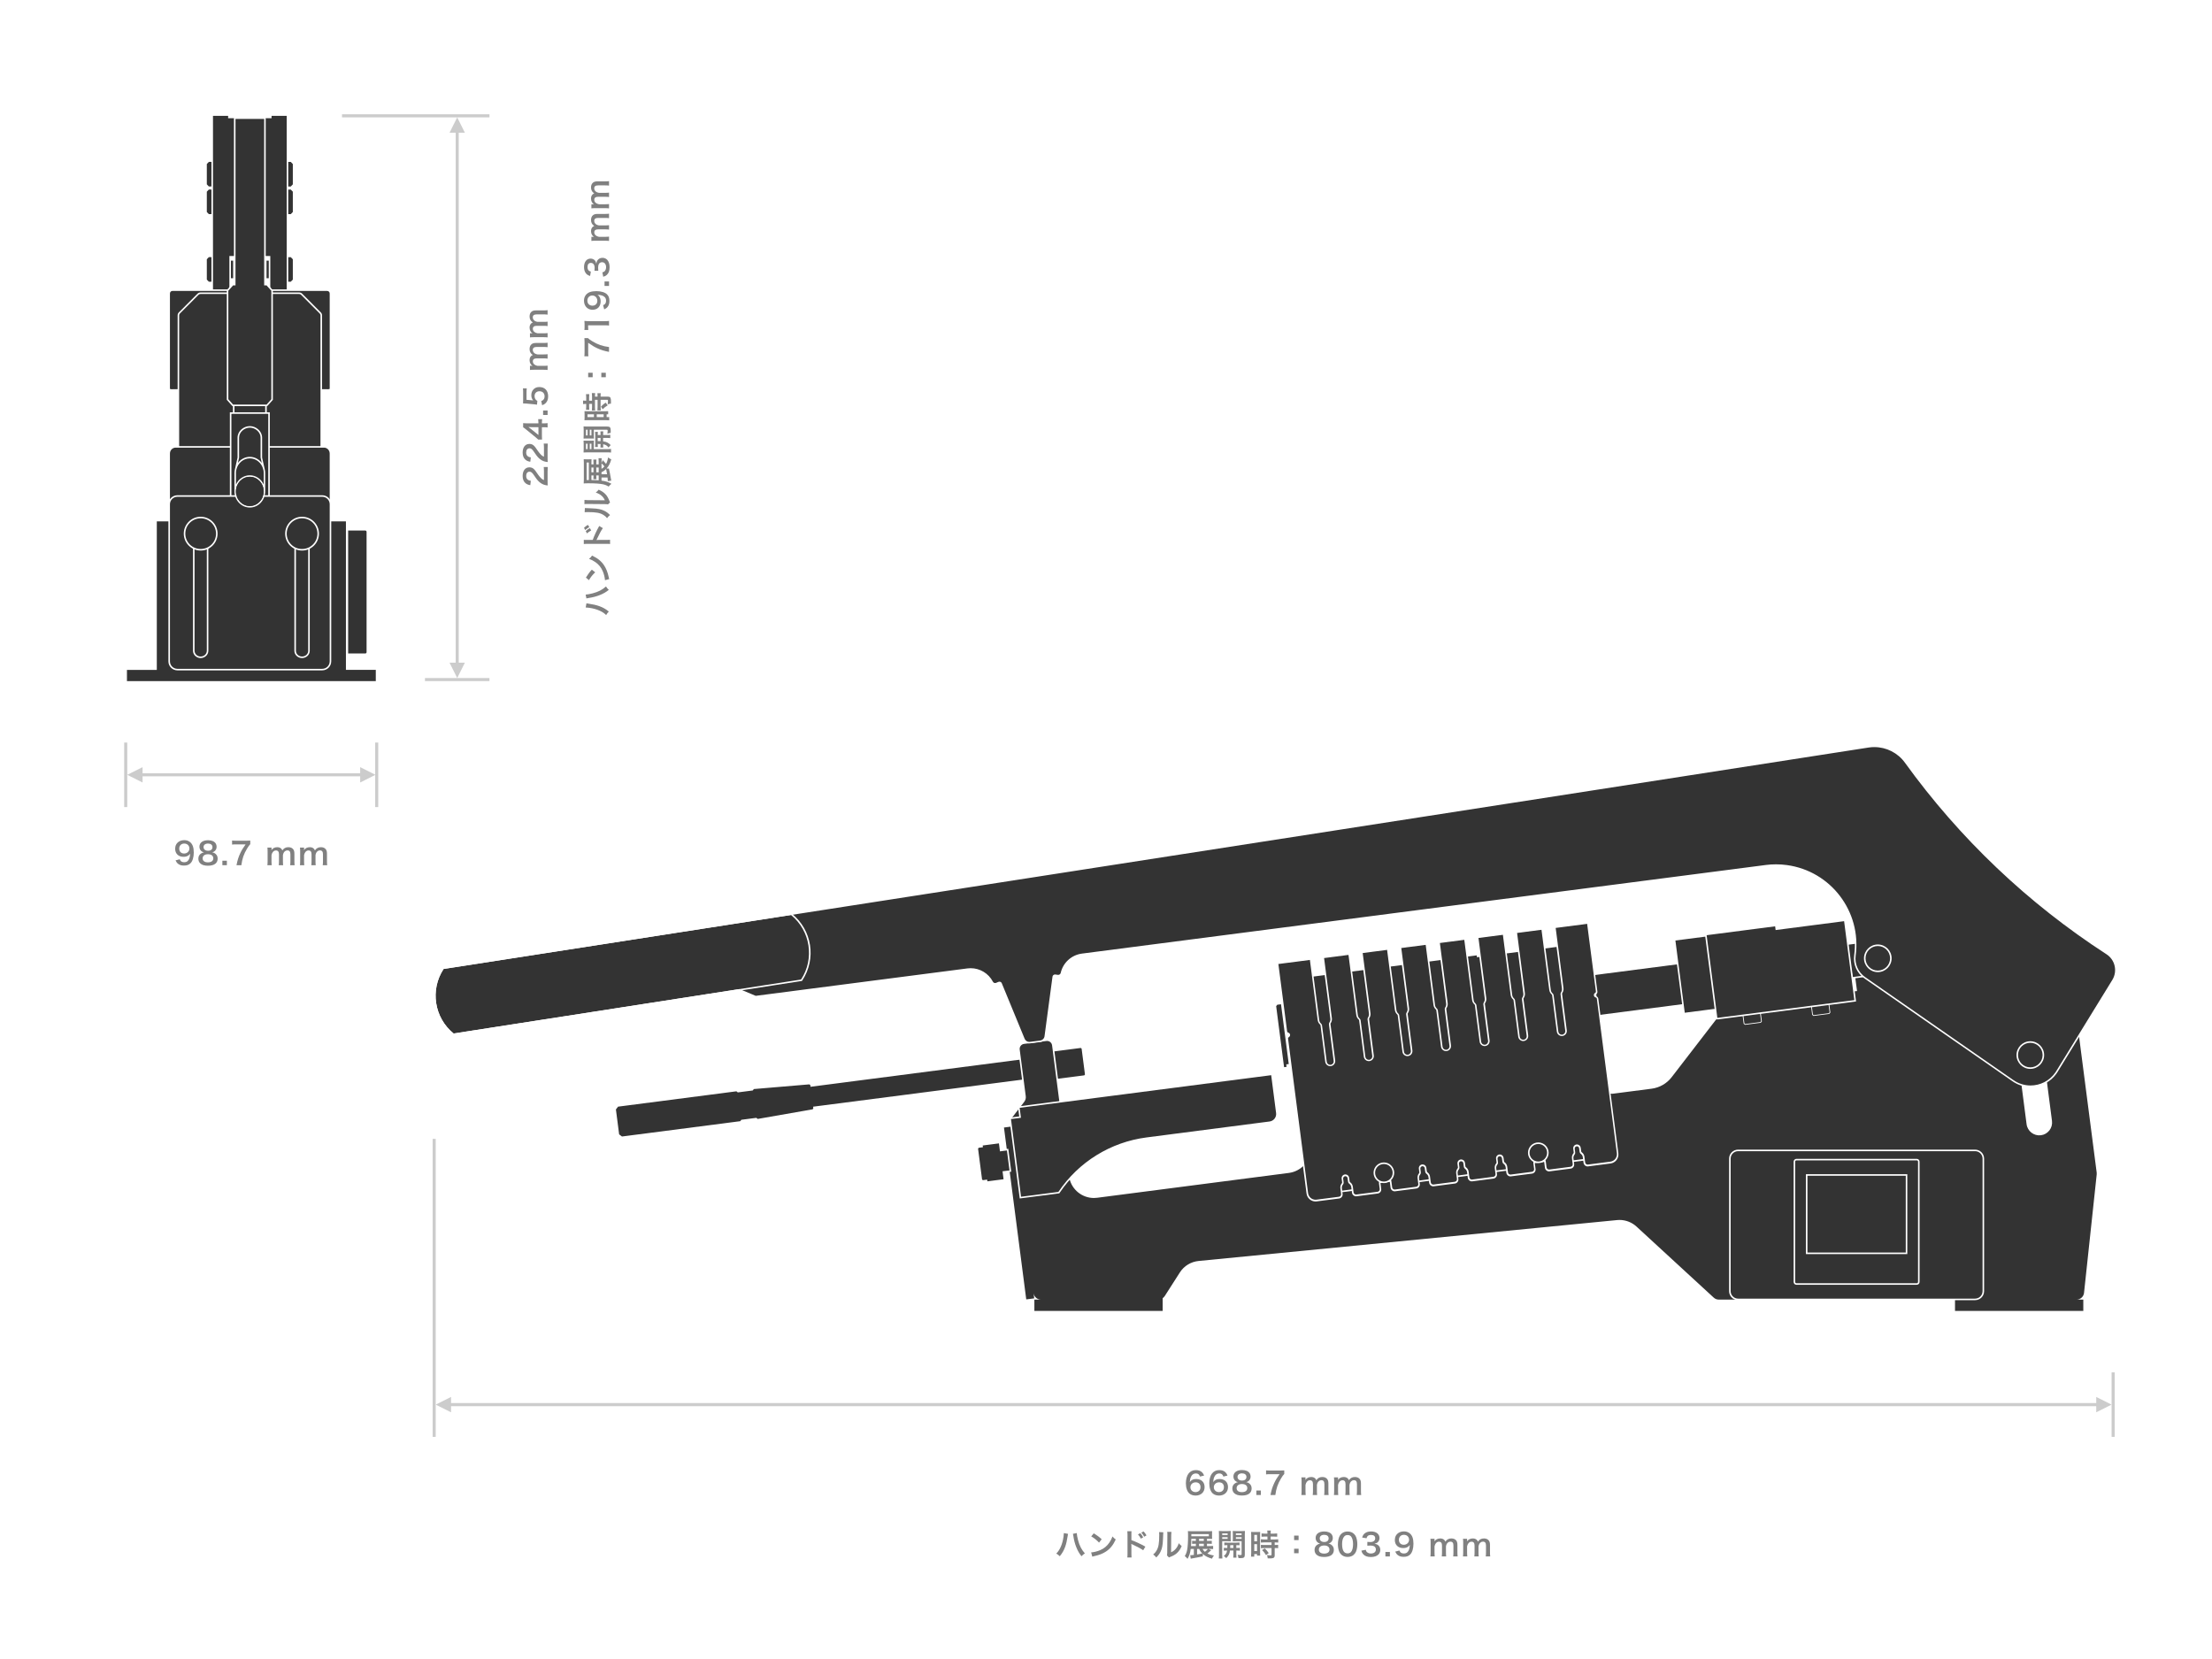 <?xml version="1.0" encoding="UTF-8"?>
<svg id="_レイヤー_1" data-name="レイヤー_1" xmlns="http://www.w3.org/2000/svg" width="1440" height="1080" viewBox="0 0 1440 1080">
  <defs>
    <style>
      .cls-1 {
        stroke: #000;
      }

      .cls-1, .cls-2, .cls-3 {
        stroke-miterlimit: 10;
        stroke-width: .5px;
      }

      .cls-1, .cls-3 {
        fill: none;
      }

      .cls-4 {
        fill: #fff;
      }

      .cls-2, .cls-3 {
        stroke: #fff;
      }

      .cls-2, .cls-5 {
        fill: #333;
      }

      .cls-6 {
        fill: #ccc;
      }

      .cls-7 {
        fill: gray;
      }
    </style>
  </defs>
  <g id="_イヤー_1">
    <g>
      <g id="LINE">
        <g>
          <polygon class="cls-5" points="687.19 702.18 684.96 684.91 685.63 684.03 703.71 681.69 704.59 682.36 706.83 699.64 706.16 700.51 688.07 702.86 687.19 702.18"/>
          <path class="cls-4" d="M703.57,682.21l.55.42,2.19,16.86-.42.55-17.67,2.29-.55-.42-2.19-16.86.42-.55,17.67-2.29M703.86,681.16l-.41.05-17.67,2.29-.41.05-.25.33-.42.55-.25.33.05.41,2.19,16.86.05.41.33.25.55.42.33.25.41-.05,17.67-2.29.41-.05.25-.33.42-.55.25-.33-.05-.41-2.19-16.86-.05-.41-.33-.25-.55-.42-.33-.25h0Z"/>
        </g>
      </g>
      <g>
        <path class="cls-5" d="M402.59,738.73l-2.15-16.63,1.66-2.16,77.43-10.04.91.71,9.32-1.21.71-.93,36.14-3.06c.77,0,1.32.49,1.41,1.14l.04.35,139.54-18.1,1.84,14.01-139.56,18.05.05.35c.09.7-.39,1.34-1.08,1.47l-35.72,6.25-.93-.71-9.32,1.21-.71.92-77.43,10.03-2.16-1.66Z"/>
        <path class="cls-4" d="M667.18,689.38l1.71,13.02-139.56,18.05.11.85c.06.43-.24.83-.67.91l-35.5,6.21-.92-.71-9.73,1.26-.71.92-77.02,9.97c-.08-.06-1.83-1.4-1.83-1.4l-2.1-16.21,1.41-1.83,77.02-9.98.92.71,9.73-1.26.71-.92,35.91-3.04h.07c.41,0,.76.3.81.71l.11.85,139.54-18.1M668.04,688.26l-.99.13-138.55,17.97c-.18-.83-.92-1.44-1.78-1.44h-.15s-35.91,3.05-35.91,3.05l-.44.04-.27.35-.45.59-8.91,1.15-.59-.45-.33-.25-.41.05-77.02,9.98-.41.05-.25.33-1.41,1.83-.25.33.05.41,2.1,16.21.05.41.33.25,1.83,1.4.33.25.41-.05,77.02-9.97.41-.05.25-.33.45-.59,8.91-1.15.59.45.35.27.43-.08,35.5-6.21c.91-.16,1.55-.97,1.5-1.88l138.58-17.92.99-.13-.13-.99-1.71-13.02-.13-.99h0Z"/>
      </g>
      <g>
        <path class="cls-5" d="M1272.19,853.9v-7.36h-153.27c-1.36,0-2.66-.51-3.66-1.43l-50.25-46.23c-2.93-2.7-6.75-4.19-10.73-4.19-.51,0-1.03.03-1.54.08l-272.44,26.63c-4.87.48-9.17,3.11-11.81,7.23l-9.87,15.42c-.3.48-.71.91-1.24,1.31v8.54h-84.52v-8.11l-5.22.68-14.63-112.87,5.19-.67-.59-4.57,8.77-11.38c.71-.92,1.03-2.11.88-3.25l-3.94-30.41c-.27-2.06,1.19-3.96,3.25-4.22l14.59-1.89c.16-.02.33-.03.49-.03,1.88,0,3.49,1.41,3.73,3.29l4.83,37.29,6.39,49.02c1.5,7.3,8.02,12.63,15.5,12.63.68,0,1.38-.04,2.05-.13l124.85-16.18c3.74-.48,7.2-2.29,9.73-5.1l.11-.12,198.7-46.72.15.06c.54.22,1.11.34,1.7.34.19,0,.38-.01.56-.04l25.18-3.26c5.06-.66,9.57-3.24,12.69-7.29l28.52-37.01c.88-1.14,2.16-1.88,3.59-2.06l83.37-10.8-.45-5.7,5.5-.64-1.18-8.82-.26-2.15,20.39-1.3,10.1,14.6,18.45-1.17,96.43,22.08,1.47,5.32,11.67,90.06.02,1.21-8.27,77.13c-.17,1.59-1.02,2.96-2.24,3.83h1.77v8.36h-84.52ZM674.55,845.54c-.3-.22-.59-.46-.84-.74l.1.74h.74Z"/>
        <path class="cls-4" d="M1227.05,632.98l10.1,14.6,18.74-1.19,96,22,1.39,5.04,11.66,89.99v1.15s-8.25,77.08-8.25,77.08c-.27,2.49-2.37,4.38-4.88,4.38h4.41v7.36h-83.52v-7.36h-153.77c-1.23,0-2.42-.46-3.32-1.3l-50.25-46.23c-3.03-2.79-6.99-4.32-11.07-4.32-.53,0-1.06.03-1.59.08l-272.44,26.63c-4.99.49-9.48,3.24-12.18,7.46l-9.87,15.42c-.35.54-.81.97-1.32,1.33v8.29h-83.52v-7.36h4.31c-2.47,0-4.55-1.83-4.86-4.27l.45,3.46-5.19.67-14.5-111.88,5.19-.67-.63-4.86,5.65-7.33,2.99-3.89c.79-1.03,1.15-2.33.98-3.62l-3.94-30.41c-.23-1.79,1.03-3.43,2.82-3.66l14.59-1.89c.14-.02.28-.03.42-.03,1.62,0,3.03,1.2,3.24,2.85l4.83,37.29,6.4,49.02c1.58,7.69,8.34,13.07,16,13.07.7,0,1.41-.04,2.12-.14l124.85-16.18c3.86-.5,7.42-2.37,10.03-5.26l198.39-46.65c.6.25,1.24.38,1.89.38.21,0,.42-.01.63-.04l25.18-3.26c5.16-.67,9.84-3.36,13.02-7.48l28.52-37.01c.79-1.03,1.97-1.7,3.26-1.87l83.84-10.86-.45-5.7,5.52-.65-1.24-9.32-.19-1.62,19.58-1.25M1227.55,631.95l-.56.04-19.58,1.25-1.05.07.13,1.05.19,1.62,1.11,8.33-4.51.53-.96.11.08.96.38,4.75-82.9,10.74c-1.56.2-2.96,1-3.92,2.25l-28.52,37.01c-3.04,3.94-7.42,6.46-12.36,7.1l-25.18,3.26c-.17.02-.33.03-.5.03-.52,0-1.02-.1-1.5-.3l-.3-.12-.31.07-198.39,46.65-.3.07-.21.23c-2.45,2.71-5.8,4.47-9.42,4.94l-124.85,16.18c-.66.09-1.33.13-1.99.13-7.25,0-13.56-5.16-15.02-12.27l-6.38-48.95-4.83-37.29c-.28-2.12-2.09-3.72-4.23-3.72-.18,0-.37.01-.55.04l-14.59,1.89c-2.33.3-3.99,2.45-3.69,4.78l3.94,30.41c.13,1.03-.14,2.06-.78,2.89l-2.99,3.89-5.65,7.33-.25.33.05.41.5,3.87-4.2.54-.99.13.13.99,14.5,111.88.13.99.99-.13,4.17-.54v8.04h85.52v-8.79c.48-.39.86-.82,1.16-1.29l9.87-15.42c2.55-3.99,6.72-6.54,11.44-7l272.44-26.63c.5-.05,1-.07,1.49-.07,3.86,0,7.55,1.44,10.39,4.05l50.25,46.23c1.09,1.01,2.51,1.56,4,1.56h152.77v7.36h85.52v-9.36h-.97c.78-.89,1.3-2.02,1.44-3.28l8.27-77.08v-.06s0-.06,0-.06v-1.15s-.01-.06-.01-.06v-.06s-11.67-89.99-11.67-89.99v-.07s-.03-.07-.03-.07l-1.39-5.04-.16-.58-.58-.13-96-22-.14-.03h-.15s-18.17,1.16-18.17,1.16l-9.78-14.14-.32-.47h0Z"/>
      </g>
      <g id="LINE-2">
        <path class="cls-4" d="M1240.64,765.4v50h-64v-50h64M1241.64,764.4h-66v52h66v-52h0Z"/>
      </g>
      <g id="ARC">
        <path class="cls-4" d="M1247.8,755.4c.46,0,.83.37.83.83v78.33c0,.46-.37.83-.83.83h-78.33c-.46,0-.83-.37-.83-.83v-78.33c0-.46.37-.83.83-.83h78.33M1247.8,754.4h-78.33c-1.01,0-1.83.82-1.83,1.83v78.33c0,1.01.82,1.83,1.83,1.83h78.33c1.01,0,1.83-.82,1.83-1.83v-78.33c0-1.01-.82-1.83-1.83-1.83h0Z"/>
      </g>
      <g id="LINE-3">
        <path class="cls-4" d="M1285.77,749.4c2.69,0,4.87,2.17,4.87,4.84v86.32c0,2.67-2.18,4.84-4.87,4.84h-154.26c-2.69,0-4.87-2.17-4.87-4.84v-86.32c0-2.67,2.18-4.84,4.87-4.84h154.26M1285.77,748.4h-154.26c-3.24,0-5.87,2.62-5.87,5.84v86.32c0,3.22,2.63,5.84,5.87,5.84h154.26c3.24,0,5.87-2.62,5.87-5.84v-86.32c0-3.22-2.63-5.84-5.87-5.84h0Z"/>
      </g>
      <g id="ARC-2">
        <path class="cls-4" d="M1332.44,703.55l3.39,26.15c.59,4.57-2.63,8.75-7.2,9.34-4.57.59-8.75-2.63-9.34-7.2l-3.39-26.15,16.54-2.14Z"/>
      </g>
      <g id="LINE-4">
        <g>
          <polygon class="cls-5" points="1201.92 614.66 1208.9 613.75 1213.6 635.58 1205.63 636.62 1201.92 614.66"/>
          <path class="cls-4" d="M1208.51,614.31l4.49,20.85-5.34.69-1.62.21-3.54-20.97,6.01-.78M1209.29,613.2l-.91.12-6.01.78-1.03.13.17,1.02,3.54,20.97.16.95.95-.12,1.62-.21,5.34-.69,1.08-.14-.23-1.06-4.49-20.85-.19-.9h0Z"/>
        </g>
      </g>
      <g id="LINE-5">
        <g>
          <polygon class="cls-5" points="846.46 636.32 961.79 621.37 961.95 622.61 1014.24 615.84 1019.97 615.54 1042.46 753.5 1011.33 757.57 1006.69 741.78 993.7 743.35 992.84 759.99 910.13 770.81 906.81 752.95 893.51 754.52 891.7 773.22 863.11 776.96 846.46 636.32"/>
          <path class="cls-4" d="M1019.55,616.07l22.33,137-30.2,3.95-4.64-15.78-13.83,1.67-.86,16.65-81.83,10.71-3.31-17.85-14.17,1.67-1.81,18.71-27.69,3.62-16.54-139.65,7.09-.92,9.24-1.2,15.89-2.06,9.24-1.2,15.89-2.06,9.24-1.2,15.89-2.06,9.24-1.2,15.89-2.06,6.73-.87.05.38.11.86,2.51-.33,41.02-5.32,9.24-1.2,5.25-.27M1020.39,615.02l-.89.05-5.25.27-9.32,1.2-41.02,5.32-1.52.2-.03-.25-.13-.99-.99.13-6.73.87-15.89,2.06-9.24,1.2-15.89,2.06-9.24,1.2-15.89,2.06-9.24,1.2-15.89,2.06-9.24,1.2-7.09.92-.98.13.12.98,16.54,139.65.12,1.01,1-.13,27.69-3.62.79-.1.08-.79,1.73-17.91,12.44-1.46,3.14,16.93.17.93.94-.12,81.83-10.71.83-.11.04-.83.81-15.81,12.16-1.46,4.4,14.97.24.82.85-.11,30.2-3.95,1.02-.13-.17-1.02-22.33-137-.14-.88h0Z"/>
        </g>
      </g>
      <g id="LINE-6">
        <g>
          <polygon class="cls-5" points="642.2 768.48 639.74 768.8 638.86 768.13 636.2 747.61 636.88 746.73 639.34 746.41 639.2 745.29 650.73 743.79 651.4 748.97 655.94 748.38 657.75 762.35 653.21 762.93 653.88 768.12 642.35 769.61 642.2 768.48"/>
          <path class="cls-4" d="M650.3,744.35l.67,5.18,4.54-.59,1.68,12.97-4.54.59.67,5.18-10.54,1.37-.15-1.13-2.76.36-.55-.42-2.61-20.11.42-.55,2.76-.36-.15-1.13,10.54-1.37M651.16,743.23l-.99.13-10.54,1.37-.99.13.13.99.02.14-1.76.23-.41.05-.25.33-.42.55-.25.33.05.41,2.61,20.11.05.41.33.25.55.42.33.25.41-.05,1.76-.23.02.14.13.99.99-.13,10.54-1.37.99-.13-.13-.99-.54-4.19,3.55-.46.99-.13-.13-.99-1.68-12.97-.13-.99-.99.13-3.55.46-.54-4.19-.13-.99h0Z"/>
        </g>
      </g>
      <g id="LINE-7">
        <g>
          <path class="cls-5" d="M657.57,728.06l6.49-.84-.84-6.49,164.76-21.35,3.26,25.14c.38,2.96-1.71,5.67-4.67,6.06l-80.16,10.39c-23.18,3-43.95,15.85-56.99,35.24l-.13.19-25.04,3.25-6.69-51.58Z"/>
          <path class="cls-4" d="M827.54,699.94l.48,3.73,2.71,20.92c.35,2.69-1.55,5.15-4.23,5.49l-80.16,10.39c-23.32,3.02-44.21,15.94-57.33,35.46l-20.59,2.67-3.73.48-5.29-40.86-.61-4.73-.65-5,3.73-.48,2.76-.36-.36-2.76-.48-3.73,44.59-5.78,9.73-1.26,83.5-10.82,9.73-1.26,16.21-2.1M828.41,698.82l-.99.13-16.21,2.1-9.73,1.26-83.5,10.82-9.73,1.26-44.59,5.78-.99.13.13.99.48,3.73.23,1.76-1.76.23-3.73.48-.99.13.13.99.65,5,.61,4.73,5.29,40.86.13.99.99-.13,3.73-.48,20.59-2.67.45-.06.25-.38c12.96-19.27,33.6-32.04,56.63-35.02l80.16-10.39c1.56-.2,2.96-1,3.92-2.25.96-1.25,1.38-2.8,1.18-4.36l-2.71-20.92-.48-3.73-.13-.99h0Z"/>
        </g>
      </g>
      <g>
        <g>
          <g id="ARC-3">
            <g>
              <path class="cls-5" d="M1321.87,707.13c-4.11,0-8.07-1.24-11.46-3.6l-96.48-67.02c-4.72-3.28-7.17-8.85-6.4-14.54,1.87-13.72-1.72-27.34-10.1-38.36-8.38-11.02-20.55-18.11-34.26-19.98-2.3-.31-4.65-.47-6.98-.47-2.01,0-4.04.12-6.03.35l-445.75,57.75c-6.56.85-11.95,5.75-13.42,12.2-.22.98-1.08,1.66-2.08,1.66-.09,0-.19,0-.29-.02,0,0-1.71-.23-1.72-.23-.7,0-1.18.42-1.25.97l-5.19,38.78c-.22,1.69-1.56,3.02-3.25,3.24l-6.67.86c-.16.02-.33.03-.49.03-1.53,0-2.9-.92-3.48-2.34l-14.9-36.18c-.18-.43-.59-.7-1.05-.7-.15,0-.29.03-.43.09l-1.58.65c-.26.11-.53.16-.81.16-.8,0-1.52-.44-1.89-1.14-2.74-5.25-8.12-8.51-14.04-8.51-.68,0-1.37.04-2.04.13l-137.94,17.87-10.55-4.4-186.2,28.93-.17-.14c-12.87-10.46-15.72-28.8-6.63-42.67l.12-.19,927.91-144.18c1.27-.2,2.56-.3,3.85-.3,8.01,0,15.6,3.88,20.29,10.38,35.73,49.49,79.83,91.4,131.07,124.56,5.77,3.73,7.54,11.54,3.94,17.4l-36.49,59.35c-.2.32-.4.63-.62.94-3.76,5.41-9.94,8.64-16.54,8.64Z"/>
              <path class="cls-4" d="M1220.23,486.36c7.8,0,15.23,3.73,19.88,10.17,35.62,49.34,80.12,91.62,131.21,124.69,5.59,3.62,7.27,11.04,3.78,16.72l-36.49,59.35c-.19.31-.39.62-.6.92-3.81,5.49-9.92,8.43-16.13,8.43-3.86,0-7.76-1.14-11.18-3.51l-96.48-67.02c-4.54-3.15-6.93-8.59-6.19-14.07,3.89-28.63-16.16-55-44.79-58.89-2.34-.32-4.7-.48-7.05-.48-2.25,0-4.49.14-6.72.43l.68-.08-445.8,57.76c-6.79.88-12.32,5.9-13.84,12.58-.17.75-.84,1.27-1.59,1.27-.07,0-.15,0-.22-.01l-1.69-.23c-.07,0-.15-.01-.22-.01-.81,0-1.51.6-1.62,1.42l-5.19,38.78c-.2,1.47-1.35,2.62-2.82,2.81l-6.67.86c-.14.02-.28.03-.42.03-1.31,0-2.51-.79-3.02-2.03l-14.9-36.18c-.26-.63-.87-1.01-1.51-1.01-.21,0-.42.04-.62.12l-1.58.65c-.2.08-.41.12-.62.12-.59,0-1.16-.32-1.45-.88-2.84-5.44-8.46-8.78-14.48-8.78-.7,0-1.4.04-2.11.14l-137.8,17.85-10.56-4.4-186.12,28.92c-12.62-10.26-15.44-28.4-6.53-42.01l927.69-144.15c1.26-.2,2.52-.29,3.77-.29M1220.23,485.36c-1.31,0-2.63.1-3.92.3l-927.69,144.15-.44.07-.24.37c-9.23,14.08-6.34,32.71,6.73,43.33l.34.28.44-.07,185.84-28.88,10.3,4.29.25.1.27-.03,137.8-17.85c.66-.08,1.32-.13,1.98-.13,5.73,0,10.94,3.16,13.6,8.24.46.87,1.35,1.41,2.34,1.41.34,0,.68-.07,1-.2l1.58-.65c.08-.03.16-.05.24-.05.26,0,.49.15.59.39l14.9,36.18c.66,1.61,2.21,2.64,3.95,2.64.18,0,.37-.01.55-.04l6.67-.86c1.91-.25,3.43-1.76,3.68-3.67l5.19-38.78c.04-.31.31-.55.63-.55l1.78.23c.12.02.23.02.35.02,1.24,0,2.29-.84,2.57-2.05,1.42-6.24,6.64-10.99,12.99-11.81l445.8-57.75c1.96-.23,3.95-.34,5.92-.34,2.31,0,4.63.16,6.92.47,13.58,1.85,25.63,8.87,33.93,19.78,8.3,10.91,11.85,24.4,10,37.98-.8,5.88,1.73,11.64,6.61,15.02l96.48,67.02c3.47,2.41,7.53,3.69,11.75,3.69,6.76,0,13.1-3.31,16.95-8.86.22-.32.43-.64.63-.96l36.49-59.35c3.74-6.09,1.91-14.2-4.09-18.08-51.19-33.13-95.25-74.99-130.94-124.43-4.78-6.63-12.52-10.58-20.69-10.58h0Z"/>
            </g>
          </g>
          <g id="CIRCLE">
            <path class="cls-4" d="M1321.72,678.84c4.42,0,8,3.58,8,8s-3.58,8-8,8-8-3.58-8-8,3.58-8,8-8M1321.72,677.84c-4.96,0-9,4.04-9,9s4.04,9,9,9,9-4.04,9-9-4.04-9-9-9h0Z"/>
          </g>
          <g id="CIRCLE-2">
            <path class="cls-4" d="M1222.44,615.85c4.42,0,8,3.58,8,8s-3.58,8-8,8-8-3.58-8-8,3.58-8,8-8M1222.44,614.85c-4.96,0-9,4.04-9,9s4.04,9,9,9,9-4.04,9-9-4.04-9-9-9h0Z"/>
          </g>
        </g>
        <g id="ARC-4">
          <path class="cls-4" d="M514.95,595.66c12.62,10.26,15.44,28.4,6.53,42.01l-226.18,35.14c-12.62-10.26-15.44-28.4-6.53-42.01l226.18-35.14M515.24,594.6l-.44.07-226.18,35.14-.44.07-.24.37c-9.23,14.08-6.34,32.71,6.73,43.33l.34.28.44-.07,226.18-35.14.44-.07.24-.37c9.23-14.08,6.34-32.71-6.73-43.33l-.34-.28h0Z"/>
        </g>
      </g>
      <g id="LINE-10">
        <g>
          <rect class="cls-5" x="1038.5" y="630.63" width="56.59" height="27.16" transform="translate(-73.95 142.46) rotate(-7.38)"/>
          <path class="cls-4" d="M1092.68,627.67l3.36,25.94-55.13,7.14-3.36-25.94,55.13-7.14M1093.54,626.55l-.99.13-55.13,7.14-.99.13.13.99,3.36,25.94.13.99.99-.13,55.13-7.14.99-.13-.13-.99-3.36-25.94-.13-.99h0Z"/>
        </g>
      </g>
      <g id="LINE-11">
        <line class="cls-1" x1="1093.65" y1="635.13" x2="1093.65" y2="635.13"/>
      </g>
      <g>
        <g id="LINE-12">
          <g>
            <path class="cls-5" d="M856.37,781.57c-2.71,0-5.01-2.03-5.36-4.71l-13.04-100.67c-.07-.55.21-1.09.71-1.35.27-.13.47-.37.56-.66.09-.29.07-.6-.07-.87-.16-.31-.44-.53-.78-.6-.54-.12-.96-.56-1.03-1.12l-5.75-44.41,21.5-2.79,5.14,39.65c.13,1.01.63,1.94,1.4,2.61.24.21.4.5.45.82l3.07,23.71c.18,1.38,1.36,2.41,2.74,2.41.12,0,.24,0,.36-.02,1.52-.2,2.59-1.59,2.39-3.1l-3.07-23.71c-.04-.32.04-.64.22-.91.58-.84.82-1.87.69-2.88l-5.14-39.65,16.88-2.19,5.14,39.65c.13,1.01.63,1.94,1.4,2.61.24.21.4.5.44.83l3.07,23.7c.18,1.38,1.36,2.42,2.75,2.42.12,0,.24,0,.36-.02,1.52-.2,2.59-1.59,2.39-3.1l-3.07-23.71c-.04-.32.04-.64.22-.91.58-.85.82-1.87.69-2.88l-5.14-39.65,16.88-2.19,5.14,39.65c.13,1.02.63,1.94,1.4,2.61.25.21.4.51.45.83l3.07,23.7c.18,1.38,1.36,2.41,2.74,2.41.12,0,.24,0,.36-.02,1.52-.2,2.59-1.59,2.39-3.1l-3.07-23.71c-.04-.33.04-.65.22-.91.58-.84.82-1.87.69-2.88l-5.14-39.65,16.88-2.19,5.14,39.65c.13,1.01.63,1.94,1.4,2.61.24.21.4.51.44.83l3.07,23.7c.18,1.38,1.36,2.41,2.74,2.41.12,0,.24,0,.36-.02,1.52-.2,2.59-1.59,2.39-3.1l-3.07-23.71c-.04-.32.04-.64.22-.91.58-.84.82-1.87.69-2.88l-5.14-39.65,16.88-2.19,5.14,39.65c.13,1.01.63,1.94,1.4,2.61.24.21.4.5.44.83l3.07,23.7c.18,1.38,1.36,2.42,2.75,2.42.12,0,.24,0,.36-.02,1.52-.2,2.59-1.59,2.39-3.1l-3.07-23.71c-.04-.32.04-.64.22-.91.58-.85.82-1.87.69-2.88l-5.14-39.65,16.88-2.19,5.14,39.65c.13,1.02.63,1.94,1.4,2.61.25.21.4.51.45.83l3.07,23.7c.18,1.38,1.36,2.41,2.74,2.41.12,0,.24,0,.36-.02,1.51-.2,2.59-1.59,2.39-3.1l-3.07-23.71c-.04-.33.04-.65.22-.91.58-.84.82-1.87.69-2.88l-5.14-39.65,16.88-2.19,5.14,39.65c.13,1.01.63,1.94,1.4,2.61.24.21.4.51.44.82l3.07,23.71c.18,1.38,1.36,2.41,2.74,2.41.12,0,.24,0,.36-.02.73-.1,1.39-.47,1.84-1.06s.65-1.31.55-2.05l-3.07-23.71c-.04-.32.03-.64.22-.91.58-.84.82-1.87.69-2.88l-5.14-39.65,21.5-2.79,5.76,44.41c.07.55-.21,1.09-.71,1.34-.27.14-.47.37-.57.66-.1.29-.07.6.06.87.16.31.44.53.78.6.55.12.96.57,1.03,1.12l13.04,100.67c.38,2.96-1.71,5.67-4.67,6.05l-14.59,1.89c-.09.01-.19.02-.28.02-1.07,0-1.98-.8-2.11-1.86l-.48-3.73c-.13-1.01-.69-1.92-1.53-2.5-.31-.21-.51-.54-.56-.91l-.31-2.38c-.13-.97-.96-1.7-1.93-1.7-.08,0-.17,0-.25.02-1.07.14-1.82,1.12-1.69,2.19l.31,2.37c.05.37-.07.75-.31,1.03-.67.77-.98,1.79-.85,2.81l.48,3.73c.07.57-.08,1.13-.43,1.58-.35.45-.85.74-1.42.81l-13.78,1.79c-.09.01-.19.02-.28.02-1.07,0-1.98-.8-2.12-1.86l-.48-3.73c-.03-.22-.07-.43-.14-.63l-7,.91c-.01.22,0,.43.03.64l.48,3.73c.15,1.17-.68,2.24-1.84,2.39l-13.78,1.79c-.09.01-.19.02-.28.02-1.06,0-1.97-.8-2.11-1.86l-.48-3.73c-.13-1.01-.69-1.92-1.53-2.5-.31-.21-.51-.55-.56-.92l-.31-2.37c-.13-.97-.96-1.7-1.93-1.7-.08,0-.17,0-.25.02-1.07.14-1.82,1.12-1.69,2.19l.31,2.37c.05.37-.06.75-.31,1.03-.66.77-.97,1.79-.84,2.8l.48,3.73c.07.57-.08,1.13-.43,1.58-.35.45-.85.74-1.42.81l-13.78,1.79c-.09.01-.19.02-.28.02-1.07,0-1.98-.8-2.12-1.86l-.48-3.73c-.13-1.01-.69-1.92-1.53-2.5-.31-.21-.51-.54-.56-.91l-.31-2.38c-.13-.97-.96-1.7-1.93-1.7-.08,0-.17,0-.26.02-1.07.14-1.82,1.12-1.69,2.19l.31,2.37c.05.37-.06.75-.31,1.03-.67.77-.98,1.79-.85,2.81l.48,3.73c.15,1.17-.68,2.24-1.84,2.39l-13.78,1.79c-.09.01-.19.02-.28.02-1.07,0-1.98-.8-2.12-1.86l-.48-3.73c-.13-1.01-.69-1.92-1.53-2.5-.31-.21-.51-.55-.56-.92l-.31-2.37c-.13-.97-.96-1.7-1.93-1.7-.08,0-.17,0-.25.02-.52.07-.98.33-1.3.74s-.46.93-.39,1.44l.31,2.38c.05.37-.07.75-.31,1.03-.66.77-.97,1.79-.84,2.8l.48,3.73c.15,1.17-.68,2.24-1.84,2.39l-13.78,1.79c-.09.01-.19.02-.28.02-1.07,0-1.98-.8-2.11-1.86l-.48-3.73c-.03-.22-.08-.43-.14-.63l-7,.91c-.01.22,0,.43.03.65l.48,3.73c.07.57-.08,1.13-.43,1.58-.35.45-.85.74-1.42.81l-13.78,1.79c-.09.01-.18.02-.28.02-1.07,0-1.98-.8-2.12-1.86l-.48-3.73c-.13-1.01-.69-1.92-1.53-2.5-.3-.21-.51-.54-.56-.91l-.31-2.38c-.13-.97-.96-1.7-1.93-1.7-.08,0-.17,0-.26.02-1.07.14-1.82,1.12-1.69,2.19l.31,2.37c.05.38-.07.75-.31,1.03-.66.77-.97,1.79-.84,2.8l.48,3.73c.15,1.17-.67,2.24-1.84,2.39l-14.59,1.89c-.24.03-.47.04-.7.04Z"/>
            <path class="cls-4" d="M1033.24,601.57l5.69,43.92c.04.34-.13.68-.44.83-.81.41-1.13,1.39-.72,2.2.22.44.63.76,1.12.86.34.07.59.35.64.69l13.04,100.67c.35,2.69-1.55,5.15-4.23,5.49l-14.59,1.89c-.07,0-.14.01-.21.01-.81,0-1.51-.6-1.62-1.43l-.48-3.73c-.15-1.15-.78-2.19-1.74-2.85-.19-.13-.32-.34-.35-.57l-.31-2.37c-.16-1.24-1.21-2.14-2.43-2.14-.1,0-.21,0-.32.02-1.34.17-2.29,1.4-2.12,2.75l.31,2.37c.03.23-.04.46-.19.64-.76.88-1.11,2.04-.96,3.2l.48,3.73c.12.9-.52,1.72-1.41,1.83l-13.78,1.79c-.07,0-.14.01-.21.01-.81,0-1.51-.6-1.62-1.43l-.48-3.73c-.05-.38-.15-.76-.31-1.11l-7.78,1.01c-.06.38-.06.77-.01,1.16l.48,3.73c.12.9-.52,1.72-1.41,1.83l-13.78,1.79c-.07,0-.14.01-.21.01-.81,0-1.51-.6-1.62-1.43l-.48-3.73c-.15-1.15-.78-2.19-1.74-2.85-.19-.13-.32-.34-.35-.57l-.31-2.37c-.16-1.24-1.21-2.14-2.43-2.14-.1,0-.21,0-.32.02-1.34.17-2.29,1.4-2.12,2.75l.31,2.37c.03.23-.04.46-.19.64-.76.88-1.11,2.04-.96,3.2l.48,3.73c.12.9-.52,1.72-1.41,1.83l-13.78,1.79c-.07,0-.14.01-.21.01-.81,0-1.51-.6-1.62-1.43l-.48-3.73c-.15-1.15-.78-2.19-1.74-2.85-.19-.13-.32-.34-.35-.57l-.31-2.37c-.16-1.24-1.21-2.14-2.43-2.14-.1,0-.21,0-.32.02-1.34.17-2.29,1.4-2.12,2.75l.31,2.37c.03.23-.04.46-.19.64-.76.88-1.11,2.04-.96,3.2l.48,3.73c.12.9-.52,1.72-1.41,1.83l-13.78,1.79c-.07,0-.14.01-.21.01-.81,0-1.51-.6-1.62-1.43l-.48-3.73c-.15-1.15-.78-2.19-1.74-2.85-.19-.13-.32-.34-.35-.57l-.31-2.37c-.16-1.24-1.21-2.14-2.43-2.14-.1,0-.21,0-.32.02-1.34.17-2.29,1.4-2.12,2.75l.31,2.37c.03.23-.04.46-.19.64-.76.88-1.11,2.04-.96,3.2l.48,3.73c.12.9-.52,1.72-1.41,1.83l-13.78,1.79c-.07,0-.14.01-.21.01-.81,0-1.51-.6-1.62-1.43l-.48-3.73c-.05-.38-.15-.76-.31-1.11l-7.78,1.01c-.06.38-.06.77-.02,1.16l.48,3.73c.12.9-.52,1.72-1.41,1.83l-13.78,1.79c-.07,0-.14.01-.21.01-.81,0-1.51-.6-1.62-1.43l-.48-3.73c-.15-1.15-.78-2.19-1.74-2.85-.19-.13-.32-.34-.35-.57l-.31-2.37c-.16-1.24-1.21-2.14-2.43-2.14-.1,0-.21,0-.32.02-1.34.17-2.29,1.4-2.12,2.75l.31,2.37c.03.23-.04.46-.19.64-.76.88-1.11,2.04-.96,3.2l.48,3.73c.12.9-.52,1.72-1.41,1.83l-14.59,1.89c-.21.03-.43.04-.64.04-2.43,0-4.54-1.8-4.86-4.28l-13.04-100.67c-.04-.34.13-.68.44-.83.81-.41,1.13-1.39.72-2.2-.22-.44-.63-.76-1.12-.86-.34-.07-.59-.35-.64-.69l-5.69-43.92,20.51-2.66,5.07,39.16c.15,1.13.71,2.18,1.57,2.92.15.13.25.31.28.51l3.07,23.71c.21,1.65,1.62,2.85,3.24,2.85.14,0,.28,0,.42-.03,1.79-.23,3.05-1.87,2.82-3.66l-3.07-23.71c-.03-.2.02-.4.14-.57.65-.94.92-2.09.77-3.23l-5.07-39.16,15.89-2.06,5.07,39.16c.15,1.13.71,2.18,1.57,2.92.15.13.25.31.28.51l3.07,23.71c.21,1.65,1.62,2.85,3.24,2.85.14,0,.28,0,.42-.03,1.79-.23,3.05-1.87,2.82-3.66l-3.07-23.71c-.03-.2.02-.4.14-.57.65-.94.92-2.09.77-3.23l-5.07-39.16,15.89-2.06,5.07,39.16c.15,1.13.71,2.18,1.57,2.92.15.13.25.31.28.51l3.07,23.71c.21,1.65,1.62,2.85,3.24,2.85.14,0,.28,0,.42-.03,1.79-.23,3.05-1.87,2.82-3.66l-3.07-23.71c-.03-.2.02-.4.14-.57.65-.94.92-2.09.77-3.23l-5.07-39.16,15.89-2.06,5.07,39.16c.15,1.13.71,2.18,1.57,2.92.15.13.25.31.28.51l3.07,23.71c.21,1.65,1.62,2.85,3.24,2.85.14,0,.28,0,.42-.03,1.79-.23,3.05-1.87,2.82-3.66l-3.07-23.71c-.03-.2.02-.4.14-.57.65-.94.92-2.09.77-3.23l-5.07-39.16,15.89-2.06,5.07,39.16c.15,1.13.71,2.18,1.57,2.92.15.13.25.31.28.51l3.07,23.71c.21,1.65,1.62,2.85,3.24,2.85.14,0,.28,0,.42-.03,1.79-.23,3.05-1.87,2.82-3.66l-3.07-23.71c-.03-.2.02-.4.14-.57.65-.94.92-2.09.77-3.23l-5.07-39.16,15.89-2.06,5.07,39.16c.15,1.13.71,2.18,1.57,2.92.15.13.25.31.28.51l3.07,23.71c.21,1.65,1.62,2.85,3.24,2.85.14,0,.28,0,.42-.03,1.79-.23,3.05-1.87,2.82-3.66l-3.07-23.71c-.03-.2.02-.4.14-.57.65-.94.92-2.09.77-3.23l-5.07-39.16,15.89-2.06,5.07,39.16c.15,1.13.71,2.18,1.57,2.92.15.13.25.31.28.51l3.07,23.71c.21,1.65,1.62,2.85,3.24,2.85.14,0,.28,0,.42-.03,1.79-.23,3.05-1.87,2.82-3.66l-3.07-23.71c-.03-.2.02-.4.14-.57.65-.94.92-2.09.77-3.23l-5.07-39.16,20.51-2.66M1034.11,600.45l-.99.13-20.51,2.66-.99.13.13.99,5.07,39.16c.12.89-.1,1.79-.61,2.54-.25.37-.36.82-.3,1.26l3.07,23.71c.16,1.24-.72,2.38-1.96,2.54-.1.01-.2.02-.3.02-1.13,0-2.1-.85-2.25-1.98l-3.07-23.71c-.06-.44-.28-.85-.61-1.14-.68-.59-1.12-1.4-1.23-2.3l-5.07-39.16-.13-.99-.99.13-15.89,2.06-.99.13.13.99,5.07,39.16c.12.89-.1,1.79-.61,2.54-.25.37-.36.82-.3,1.26l3.07,23.71c.08.6-.08,1.2-.45,1.68-.37.48-.91.79-1.51.87-.1.01-.2.02-.3.02-1.14,0-2.1-.85-2.25-1.98l-3.07-23.71c-.06-.44-.27-.85-.61-1.14-.68-.59-1.12-1.4-1.23-2.3l-5.07-39.16-.13-.99-.99.13-15.89,2.06-.99.13.13.99,5.07,39.16c.12.89-.1,1.79-.61,2.54-.25.37-.36.82-.3,1.26l3.07,23.71c.16,1.24-.72,2.38-1.96,2.54-.1.01-.2.02-.3.02-1.13,0-2.1-.85-2.25-1.98l-3.07-23.71c-.06-.44-.28-.85-.61-1.14-.68-.59-1.12-1.4-1.23-2.3l-5.07-39.16-.13-.99-.99.13-15.89,2.06-.99.13.13.99,5.07,39.16c.12.89-.1,1.79-.61,2.54-.25.37-.36.82-.3,1.26l3.07,23.71c.08.6-.08,1.2-.45,1.68-.37.48-.91.79-1.51.87-.1.01-.2.02-.3.02-1.14,0-2.1-.85-2.25-1.98l-3.07-23.71c-.06-.44-.28-.85-.61-1.14-.68-.59-1.12-1.4-1.23-2.3l-5.07-39.16-.13-.99-.99.13-15.89,2.06-.99.13.13.99,5.07,39.16c.12.89-.1,1.79-.61,2.54-.25.37-.36.82-.3,1.26l3.07,23.71c.16,1.24-.72,2.38-1.96,2.54-.1.01-.2.02-.3.02-1.13,0-2.1-.85-2.25-1.98l-3.07-23.71c-.06-.44-.28-.85-.61-1.14-.68-.59-1.12-1.4-1.23-2.3l-5.07-39.16-.13-.99-.99.13-15.89,2.06-.99.13.13.99,5.07,39.16c.12.89-.1,1.79-.61,2.54-.25.37-.36.82-.3,1.26l3.07,23.71c.08.6-.08,1.2-.45,1.68-.37.48-.91.79-1.51.87-.1.01-.2.02-.3.02-1.13,0-2.1-.85-2.25-1.98l-3.07-23.71c-.06-.44-.28-.85-.61-1.14-.68-.59-1.12-1.4-1.23-2.3l-5.07-39.16-.13-.99-.99.13-15.89,2.06-.99.13.13.99,5.07,39.16c.12.89-.1,1.79-.61,2.54-.25.37-.36.82-.3,1.26l3.07,23.71c.08.6-.08,1.2-.45,1.68-.37.48-.91.79-1.51.87-.1.01-.2.02-.3.02-1.14,0-2.1-.85-2.25-1.98l-3.07-23.71c-.06-.44-.27-.85-.61-1.14-.68-.59-1.12-1.4-1.23-2.3l-5.07-39.16-.13-.99-.99.13-20.51,2.66-.99.13.13.99,5.69,43.92c.1.76.67,1.38,1.42,1.54.19.04.35.16.43.33.16.31.03.7-.28.85-.69.35-1.08,1.09-.98,1.85l13.04,100.67c.38,2.93,2.9,5.15,5.85,5.15.25,0,.51-.02.76-.05l14.59-1.89c1.44-.19,2.46-1.51,2.27-2.95l-.48-3.73c-.11-.87.15-1.75.72-2.41.34-.39.49-.91.43-1.42l-.31-2.37c-.1-.79.46-1.52,1.25-1.63.06,0,.13-.01.19-.01.73,0,1.34.54,1.44,1.27l.31,2.37c.07.51.35.97.77,1.27.72.5,1.2,1.28,1.32,2.15l.48,3.73c.17,1.31,1.29,2.3,2.61,2.3.11,0,.23,0,.34-.02l13.78-1.79c.7-.09,1.32-.45,1.75-1,.43-.56.62-1.25.53-1.95l-.48-3.73s-.01-.1-.02-.14l6.12-.79s.02.1.02.14l.48,3.73c.17,1.31,1.29,2.3,2.61,2.3.11,0,.23,0,.34-.02l13.78-1.79c1.44-.19,2.46-1.51,2.27-2.95l-.48-3.73c-.11-.87.15-1.75.72-2.41.34-.39.49-.91.43-1.42l-.31-2.37c-.1-.79.46-1.52,1.25-1.63.06,0,.13-.01.19-.01.73,0,1.34.54,1.44,1.27l.31,2.37c.07.51.35.97.77,1.27.72.5,1.2,1.28,1.32,2.15l.48,3.73c.17,1.31,1.29,2.3,2.61,2.3.11,0,.23,0,.34-.02l13.78-1.79c1.44-.19,2.46-1.51,2.27-2.95l-.48-3.73c-.11-.87.15-1.75.73-2.41.34-.39.49-.91.43-1.42l-.31-2.37c-.05-.38.05-.77.29-1.07s.58-.5.96-.55c.06,0,.13-.01.19-.01.73,0,1.34.54,1.44,1.27l.31,2.37c.07.51.35.97.77,1.27.72.5,1.2,1.28,1.32,2.15l.48,3.73c.17,1.31,1.29,2.3,2.61,2.3.11,0,.23,0,.34-.02l13.78-1.79c1.44-.19,2.46-1.51,2.27-2.95l-.48-3.73c-.11-.87.15-1.75.72-2.41.34-.39.49-.91.43-1.42l-.31-2.37c-.1-.79.46-1.52,1.25-1.63.06,0,.13-.01.19-.01.73,0,1.34.54,1.44,1.27l.31,2.37c.07.51.35.97.77,1.27.72.5,1.2,1.28,1.32,2.15l.48,3.73c.17,1.31,1.29,2.3,2.61,2.3.11,0,.23,0,.34-.02l13.78-1.79c1.44-.19,2.46-1.51,2.27-2.95l-.48-3.73s-.01-.1-.02-.14l6.12-.79s.02.1.02.14l.48,3.73c.17,1.31,1.29,2.3,2.61,2.3.11,0,.23,0,.34-.02l13.78-1.79c.7-.09,1.32-.45,1.75-1,.43-.56.62-1.25.53-1.95l-.48-3.73c-.11-.87.15-1.75.72-2.41.34-.39.49-.91.43-1.42l-.31-2.37c-.1-.79.46-1.52,1.25-1.63.06,0,.13-.01.19-.01.73,0,1.34.54,1.44,1.27l.31,2.37c.07.51.35.97.77,1.27.72.5,1.2,1.28,1.32,2.15l.48,3.73c.17,1.31,1.29,2.3,2.61,2.3.11,0,.23,0,.34-.02l14.59-1.89c1.56-.2,2.96-1,3.92-2.25s1.38-2.8,1.18-4.36l-13.04-100.67c-.1-.76-.67-1.38-1.42-1.54-.19-.04-.35-.16-.43-.33-.16-.31-.03-.7.28-.85.69-.35,1.08-1.09.98-1.86l-5.69-43.92-.13-.99h0Z"/>
          </g>
        </g>
        <g id="CIRCLE-3">
          <g>
            <path class="cls-5" d="M1001.43,756.67c-3.43,0-6.22-2.79-6.22-6.22s2.79-6.22,6.22-6.22,6.22,2.79,6.22,6.22-2.79,6.22-6.22,6.22Z"/>
            <path class="cls-4" d="M1001.43,744.72c3.16,0,5.72,2.56,5.72,5.72s-2.56,5.72-5.72,5.72-5.72-2.56-5.72-5.72,2.56-5.72,5.72-5.72M1001.43,743.72c-3.71,0-6.72,3.02-6.72,6.72s3.02,6.72,6.72,6.72,6.72-3.02,6.72-6.72-3.02-6.72-6.72-6.72h0Z"/>
          </g>
        </g>
        <g id="CIRCLE-4">
          <g>
            <path class="cls-5" d="M900.9,769.7c-3.43,0-6.22-2.79-6.22-6.22s2.79-6.22,6.22-6.22,6.22,2.79,6.22,6.22-2.79,6.22-6.22,6.22Z"/>
            <path class="cls-4" d="M900.9,757.75c3.16,0,5.72,2.56,5.72,5.72s-2.56,5.72-5.72,5.72-5.72-2.56-5.72-5.72,2.56-5.72,5.72-5.72M900.9,756.75c-3.71,0-6.72,3.02-6.72,6.72s3.02,6.72,6.72,6.72,6.72-3.02,6.72-6.72-3.02-6.72-6.72-6.72h0Z"/>
          </g>
        </g>
      </g>
      <g id="LINE-15">
        <g>
          <rect class="cls-5" x="1093.15" y="610.24" width="21.6" height="48.42" transform="translate(-72.41 147.2) rotate(-7.39)"/>
          <path class="cls-4" d="M1111.11,609.62l6.09,47.02-20.43,2.65-6.09-47.02,20.43-2.65M1111.98,608.5l-.99.13-20.43,2.65-.99.13.13.99,6.09,47.02.13.98.99-.12s6.82-.88,20.44-2.65l.99-.13-.13-.99-6.09-47.02-.13-.99h0Z"/>
        </g>
      </g>
      <g id="LINE-16">
        <polygon class="cls-3" points="1134.6 660.48 1135.36 666.32 1136.09 666.89 1146.15 665.58 1146.71 664.85 1145.95 659.01 1134.6 660.48"/>
      </g>
      <g id="LINE-17">
        <polygon class="cls-3" points="1179.19 654.71 1179.95 660.54 1180.68 661.11 1190.74 659.81 1191.3 659.07 1190.54 653.24 1179.19 654.71"/>
      </g>
      <g id="LINE-19">
        <g>
          <polygon class="cls-5" points="1110.45 608.38 1156.03 602.47 1156.35 604.9 1200.94 599.12 1207.72 651.52 1117.55 663.2 1110.45 608.38"/>
          <path class="cls-4" d="M1200.5,599.68l6.66,51.4-89.18,11.56-6.97-53.83,44.59-5.78.32,2.43,44.59-5.78M1201.37,598.56l-.99.13-43.6,5.65-.19-1.44-.13-.99-.99.13-44.59,5.78-.95.12.08.95s1.17,9.01,3.49,26.97l2.4,18.5.79,6.1c.28,2.12.71,3.18,1.29,3.18h.13s89.18-11.56,89.18-11.56l.99-.13-.13-.99-6.66-51.4-.13-.99h0Z"/>
        </g>
      </g>
      <g id="LINE-20">
        <line class="cls-1" x1="1117.98" y1="662.64" x2="1117.98" y2="662.64"/>
      </g>
      <g id="LINE-21">
        <g>
          <polygon class="cls-5" points="830.27 654.87 831.22 653.63 834.36 653.22 839.53 693.12 837.91 693.33 838.12 694.96 835.5 695.29 830.27 654.87"/>
          <path class="cls-4" d="M833.93,653.78l5.04,38.91-1.62.21.1.81.1.81-1.62.21-2.35-18.12-.56-4.29-2.24-17.31.71-.92,2.43-.32M834.79,652.66l-.99.13-2.43.32-.41.05-.25.33-.71.92-.25.33.05.41,2.24,17.31.56,4.29,2.35,18.12.13.99.99-.13,1.62-.21.99-.13-.13-.99-.08-.63.63-.08.99-.13-.13-.99-5.04-38.91-.13-.99h0Z"/>
        </g>
      </g>
    </g>
    <rect class="cls-6" x="1374.64" y="893.4" width="2" height="42"/>
    <rect class="cls-6" x="281.64" y="741.4" width="2" height="194"/>
    <polygon class="cls-6" points="293.64 915.4 1364.64 915.4 1364.64 919.4 1374.64 914.4 1364.64 909.4 1364.64 913.4 293.64 913.4 293.64 909.4 283.64 914.4 293.64 919.4 293.64 915.4"/>
    <g>
      <g>
        <path class="cls-7" d="M781.18,961.23c-.52-1.46-1.26-2.02-2.68-2.02s-2.46.7-3.14,2.08c-.5,1.04-.72,2-.82,3.54,1.08-1.46,2.26-2,4.28-2s3.76.88,4.64,2.38c.48.78.72,1.82.72,3,0,3.16-2.4,5.4-5.8,5.4-1.6,0-3.08-.48-4.06-1.32-1.48-1.28-2.32-3.68-2.32-6.7,0-2.46.62-4.82,1.64-6.18,1.18-1.6,2.78-2.38,4.88-2.38,1.72,0,3.14.52,4.1,1.52.52.54.82,1,1.26,2.04l-2.7.64ZM774.95,968.2c0,1.82,1.42,3.16,3.38,3.16,1.16,0,2.18-.52,2.74-1.4.3-.46.46-1.12.46-1.82,0-1.98-1.18-3.14-3.16-3.14s-3.42,1.36-3.42,3.2Z"/>
        <path class="cls-7" d="M796.42,961.23c-.52-1.46-1.26-2.02-2.68-2.02s-2.46.7-3.14,2.08c-.5,1.04-.72,2-.82,3.54,1.08-1.46,2.26-2,4.28-2s3.76.88,4.64,2.38c.48.78.72,1.82.72,3,0,3.16-2.4,5.4-5.8,5.4-1.6,0-3.08-.48-4.06-1.32-1.48-1.28-2.32-3.68-2.32-6.7,0-2.46.62-4.82,1.64-6.18,1.18-1.6,2.78-2.38,4.88-2.38,1.72,0,3.14.52,4.1,1.52.52.54.82,1,1.26,2.04l-2.7.64ZM790.19,968.2c0,1.82,1.42,3.16,3.38,3.16,1.16,0,2.18-.52,2.74-1.4.3-.46.46-1.12.46-1.82,0-1.98-1.18-3.14-3.16-3.14s-3.42,1.36-3.42,3.2Z"/>
        <path class="cls-7" d="M803.93,963.8c-.62-.64-.98-1.62-.98-2.64,0-2.56,2.16-4.18,5.58-4.18,2.42,0,4.2.78,5.06,2.18.34.56.54,1.28.54,2,0,1.86-1.06,3.22-2.88,3.74.9.12,1.5.38,2.16.94.94.76,1.4,1.8,1.4,3.12,0,2.98-2.24,4.62-6.34,4.62-2.32,0-3.92-.5-5.06-1.6-.74-.72-1.16-1.8-1.16-3,0-1.4.54-2.5,1.64-3.28.66-.46,1.16-.66,1.98-.8-.84-.22-1.36-.52-1.94-1.1ZM811.98,968.76c0-1.66-1.3-2.66-3.46-2.66s-3.48,1.02-3.48,2.68,1.28,2.6,3.44,2.6,3.5-.94,3.5-2.62ZM805.62,961.45c0,1.46,1.12,2.38,2.94,2.38s2.86-.9,2.86-2.36-1.12-2.32-2.9-2.32-2.9.9-2.9,2.3Z"/>
        <path class="cls-7" d="M817.89,973.24v-2.92h2.92v2.92h-2.92Z"/>
        <path class="cls-7" d="M836.04,959.55c-.64.62-1.22,1.44-2.08,2.88-2.12,3.54-3.18,6.6-3.72,10.81h-3.16c.66-3.34,1.26-5.26,2.42-7.74.92-1.98,1.74-3.34,3.5-5.82h-6.18c-1.18,0-1.8.04-2.62.14v-2.64c.92.1,1.56.14,2.74.14h6.36c1.5,0,2.02-.02,2.74-.1v2.32Z"/>
        <path class="cls-7" d="M847.19,973.24c.1-.86.14-1.52.14-2.6v-6.28c0-1.26-.04-1.84-.14-2.6h2.68v1.02c0,.12,0,.42-.02.74.58-1.22,2.06-2,3.72-2,1.08,0,1.96.3,2.58.9.36.32.52.58.76,1.2.68-.9,1.06-1.26,1.68-1.58.66-.36,1.34-.52,2.24-.52,1.28,0,2.32.4,3,1.14.66.72.94,1.62.94,3.04v4.94c0,1.12.04,1.78.16,2.6h-2.92c.12-.82.16-1.42.16-2.6v-4.48c0-1.76-.62-2.56-1.96-2.56-.66,0-1.16.18-1.64.6-.7.6-1.02,1.24-1.26,2.48v3.96c0,1.1.04,1.78.14,2.6h-2.88c.12-.84.16-1.46.16-2.6v-4.48c0-1.68-.64-2.52-1.94-2.52-.84,0-1.52.34-2.06,1.04-.44.58-.64,1.04-.86,2v3.96c0,1.08.04,1.68.14,2.6h-2.82Z"/>
        <path class="cls-7" d="M868.39,973.24c.1-.86.14-1.52.14-2.6v-6.28c0-1.26-.04-1.84-.14-2.6h2.68v1.02c0,.12,0,.42-.02.74.58-1.22,2.06-2,3.72-2,1.08,0,1.96.3,2.58.9.36.32.52.58.76,1.2.68-.9,1.06-1.26,1.68-1.58.66-.36,1.34-.52,2.24-.52,1.28,0,2.32.4,3,1.14.66.72.94,1.62.94,3.04v4.94c0,1.12.04,1.78.16,2.6h-2.92c.12-.82.16-1.42.16-2.6v-4.48c0-1.76-.62-2.56-1.96-2.56-.66,0-1.16.18-1.64.6-.7.6-1.02,1.24-1.26,2.48v3.96c0,1.1.04,1.78.14,2.6h-2.88c.12-.84.16-1.46.16-2.6v-4.48c0-1.68-.64-2.52-1.94-2.52-.84,0-1.52.34-2.06,1.04-.44.58-.64,1.04-.86,2v3.96c0,1.08.04,1.68.14,2.6h-2.82Z"/>
      </g>
      <g>
        <path class="cls-7" d="M695.28,998.53c-.08.24-.12.46-.26,1.54-.4,2.72-.9,4.94-1.58,6.84-.9,2.46-1.92,4.26-3.54,6.18-.96-.92-1.28-1.16-2.28-1.72,1.2-1.2,2.02-2.42,2.86-4.26.86-1.86,1.56-4.34,1.88-6.86.12-.82.18-1.5.18-1.94v-.28l2.74.5ZM700.96,998.03c.06,1.12.38,2.84.84,4.6.96,3.66,2.28,6.21,4.46,8.63-1.06.68-1.4.96-2.2,1.84-1.42-1.72-2.46-3.52-3.4-5.88-.86-2.1-1.56-4.78-1.9-7.28-.12-.76-.18-1.14-.28-1.44l2.48-.48Z"/>
        <path class="cls-7" d="M710.33,1010.6c1.72-.1,4.1-.68,5.92-1.48,2.5-1.08,4.36-2.62,5.94-4.9.88-1.28,1.44-2.38,2.04-4,.78.94,1.1,1.24,2.12,1.96-1.7,3.66-3.6,6.02-6.34,7.84-2.04,1.36-4.52,2.34-7.62,3-.8.16-.86.18-1.32.34l-.74-2.76ZM712.03,998.19c2.38,1.48,3.62,2.4,5.16,3.86l-1.72,2.18c-1.6-1.7-3.24-3.02-5.1-4.06l1.66-1.98Z"/>
        <path class="cls-7" d="M733.88,1013.9c.1-.64.12-1.18.12-2.24v-12.81c0-.98-.04-1.5-.12-2.04h2.74c-.08.6-.08.86-.08,2.1v3.72c2.74.96,5.88,2.42,9.08,4.22l-1.4,2.36c-1.66-1.14-3.74-2.28-7.08-3.82-.46-.22-.52-.24-.68-.34.06.56.08.8.08,1.36v5.28c0,1.04.02,1.56.08,2.22h-2.74ZM742.3,998.09c.82.86,1.26,1.48,1.92,2.7l-1.5.84c-.6-1.1-1.2-1.96-1.92-2.74l1.5-.8ZM744.88,1000.39c-.58-1.04-1.14-1.86-1.88-2.66l1.44-.78c.8.82,1.32,1.52,1.92,2.58l-1.48.86Z"/>
        <path class="cls-7" d="M757.3,997.51c-.05.37-.12,1.86-.2,4.48-.14,3.9-.58,6.16-1.62,8.21-.68,1.38-1.44,2.4-2.76,3.7-.78-1-1.08-1.3-2.02-1.94.98-.8,1.46-1.34,2.06-2.3,1.44-2.3,1.9-4.88,1.9-10.47,0-1.1,0-1.28-.08-1.82l2.72.14ZM762.6,997.27c-.1.58-.12.92-.14,1.9l-.1,11.37c1.4-.66,2.2-1.26,3.06-2.28.92-1.08,1.5-2.18,1.96-3.66.7.9.96,1.16,1.88,1.88-.82,1.98-1.86,3.48-3.18,4.66-1.14.98-2.18,1.58-4.26,2.4-.44.16-.6.24-.86.36l-1.28-1.36c.14-.58.16-1.02.18-2.12l.1-11.28v-.6c0-.5-.02-.94-.08-1.32l2.72.04Z"/>
        <path class="cls-7" d="M788.52,1009.16c-.52.46-.56.5-.86.74-1.04.94-1.12,1-1.66,1.38,1.26.68,2.3,1.02,4.28,1.38-.64.72-.9,1.14-1.28,2.04-2.72-.8-4.3-1.6-5.96-3.06v1.52c-1.6.38-3.56.76-7.1,1.38-.34.06-.44.08-.78.16l-.34-2.28h.36c.46,0,1.06-.06,2.02-.16v-3.92h-2.04c-.34,2.7-.92,4.48-2.08,6.46-.58-.72-1.02-1.18-1.8-1.82.76-1.2,1.2-2.28,1.52-3.86.4-1.98.62-5.1.62-9.2,0-1.82-.02-2.34-.12-3.18.7.08,1.46.1,2.62.1h10.85c1.1,0,1.7-.02,2.32-.08-.04.54-.06,1.02-.06,1.78v1.56c0,.82,0,1.22.06,1.74-.66-.04-1.4-.06-2.2-.06h-1.16v1.34h1.16c1.16,0,1.5-.02,1.98-.08v2c-.56-.06-1.24-.08-2.02-.08h-1.12v1.54h1.76c1.12,0,1.74-.02,2.26-.1v2.04c-.68-.06-1.38-.1-2.22-.1h-.9l1.88.82ZM778.52,1002.03v-.24h-3c-.02,2.2-.06,3.38-.18,4.72h3.18v-1.54h-.76c-.74,0-1.24.02-1.7.08v-2c.44.06.92.08,1.7.08h.76v-1.1ZM786.96,1000.09v-1.4h-11.41v1.4h11.41ZM779.3,1008.34v3.62c1.14-.16,1.42-.22,3.4-.62-.98-.98-1.46-1.68-2.04-3h-1.36ZM783.68,1003.13v-1.34h-3.1v1.34h3.1ZM783.68,1006.5v-1.54h-3.1v1.54h3.1ZM782.84,1008.34c.38.74.78,1.24,1.56,1.88.78-.56,1.48-1.24,1.96-1.88h-3.52Z"/>
        <path class="cls-7" d="M795.65,1012.12c0,1.18.04,1.86.12,2.44h-2.34c.08-.58.12-1.24.12-2.48v-13.19c0-1.04-.02-1.6-.08-2.24.56.06,1.08.08,2.06.08h3.64c1.04,0,1.5-.02,2.04-.08-.04.58-.06,1.16-.06,1.86v3.08c0,.9.02,1.28.06,1.8-.52-.04-1.14-.06-1.84-.06h-3.72v8.79ZM795.65,999.29h3.54v-1.06h-3.54v1.06ZM795.65,1001.79h3.54v-1.08h-3.54v1.08ZM798.98,1007.72c.04-.7.04-.92.04-1.84-.92,0-1.46.02-2,.08v-1.8c.54.08,1.08.1,2.02.1h5.8c.98,0,1.52-.02,2.08-.1v1.8c-.54-.06-1.08-.08-2.08-.08v1.84h.3c1,0,1.5-.02,2.06-.08v1.84c-.6-.08-1.1-.1-2.06-.1h-.3v2.96c0,.92.02,1.26.1,1.7h-2.1c.08-.48.1-.84.1-1.72v-2.94h-2.24c-.22,2.12-.88,3.44-2.42,4.94-.52-.56-.92-.9-1.6-1.38,1.34-1.04,1.9-1.94,2.14-3.56-1.04,0-1.6.02-2.12.1v-1.84c.56.06,1.06.08,2.08.08h.2ZM800.88,1005.88c0,.6-.01,1.21-.04,1.84h2.1v-1.84h-2.06ZM810.36,1012.1c0,1.78-.6,2.24-2.84,2.24-.36,0-.64,0-1.3-.04-.12-.9-.22-1.34-.54-2.12.72.1,1.36.16,1.84.16.64,0,.76-.08.76-.52v-8.49h-3.92c-.7,0-1.34.02-1.82.06.04-.58.04-.9.04-1.8v-3.08c0-.76-.02-1.28-.06-1.86.56.06,1.02.08,2.04.08h3.82c1,0,1.5-.02,2.06-.08-.06.74-.08,1.22-.08,2.22v13.23ZM804.56,999.29h3.72v-1.06h-3.72v1.06ZM804.56,1001.79h3.72v-1.08h-3.72v1.08Z"/>
        <path class="cls-7" d="M814.53,999.29c0-.9-.02-1.42-.08-2.02.44.04.82.06,1.76.06h2.42c.9,0,1.26-.02,1.74-.06-.06.46-.06.82-.06,1.98v11.43c0,1.06.02,1.5.06,2h-2.04v-1h-1.82v1.68h-2.1c.08-.62.12-1.32.12-2.38v-11.7ZM816.53,1003.4h1.8v-4.18h-1.8v4.18ZM816.53,1009.74h1.8v-4.5h-1.8v4.5ZM823.4,1000.29c-1.11.03-1.82.06-2.14.1v-2.12c.56.08,1.2.12,2.08.12h1.76v-.54c0-.56-.04-1-.12-1.5h2.3c-.06.46-.1.88-.1,1.5v.54h2.18c.86,0,1.52-.04,2.08-.12v2.12c-.56-.08-1.16-.1-2.06-.1h-2.2v1.9h2.76c.96,0,1.68-.04,2.18-.12v2.12c-.54-.08-1.08-.1-1.96-.1h-.34v1.7h.26c.96,0,1.5-.02,1.98-.1v2.18c-.58-.1-1.08-.12-1.98-.12h-.26v4.52c0,1.16-.2,1.64-.8,1.92-.5.22-1.2.32-2.2.32-.12,0-.64,0-1.56-.02-.04-.86-.18-1.46-.48-2.1.5.08,1.54.16,2.24.16.62,0,.74-.1.74-.54v-4.26h-4.78c-.74,0-1.5.04-2.14.12v-2.18c.52.08,1.14.1,2.18.1h4.74v-1.7h-4.74c-.84,0-1.58.04-2.2.1v-2.12c.5.08,1.26.12,2.22.12h2.06v-1.9h-1.7ZM824.18,1012.38c-.8-1.34-1.56-2.3-2.56-3.28l1.7-1.12c.98.88,1.78,1.8,2.62,3.06l-1.76,1.34Z"/>
        <path class="cls-7" d="M845.38,999.67v2.92h-2.92v-2.92h2.92ZM845.38,1008.22v2.92h-2.92v-2.92h2.92Z"/>
        <path class="cls-7" d="M857.45,1003.8c-.62-.64-.98-1.62-.98-2.64,0-2.56,2.16-4.18,5.58-4.18,2.42,0,4.2.78,5.06,2.18.34.56.54,1.28.54,2,0,1.86-1.06,3.22-2.88,3.74.9.12,1.5.38,2.16.94.94.76,1.4,1.8,1.4,3.12,0,2.98-2.24,4.62-6.34,4.62-2.32,0-3.92-.5-5.06-1.6-.74-.72-1.16-1.8-1.16-3,0-1.4.54-2.5,1.64-3.28.66-.46,1.16-.66,1.98-.8-.84-.22-1.36-.52-1.94-1.1ZM865.5,1008.76c0-1.66-1.3-2.66-3.46-2.66s-3.48,1.02-3.48,2.68,1.28,2.6,3.44,2.6,3.5-.94,3.5-2.62ZM859.14,1001.45c0,1.46,1.12,2.38,2.94,2.38s2.86-.9,2.86-2.36-1.12-2.32-2.9-2.32-2.9.9-2.9,2.3Z"/>
        <path class="cls-7" d="M873.07,1011.94c-.6-.6-1.06-1.3-1.32-2.02-.52-1.42-.78-2.98-.78-4.6,0-2.12.48-4.32,1.22-5.54,1.08-1.8,2.88-2.78,5.1-2.78,1.7,0,3.16.56,4.22,1.62.6.6,1.06,1.3,1.32,2.02.52,1.4.78,3,.78,4.64,0,2.46-.54,4.62-1.48,5.92-1.12,1.56-2.78,2.36-4.86,2.36-1.7,0-3.14-.56-4.2-1.62ZM879.44,1010.4c.9-.94,1.4-2.8,1.4-5.14s-.5-4.14-1.4-5.12c-.48-.54-1.28-.84-2.18-.84-.96,0-1.66.32-2.24,1.02-.88,1.04-1.32,2.68-1.32,4.86s.38,3.84,1.02,4.76c.62.88,1.46,1.3,2.56,1.3.88,0,1.66-.3,2.16-.84Z"/>
        <path class="cls-7" d="M889.09,1008.9c.26.92.44,1.24.94,1.64.66.52,1.46.78,2.42.78,1.98,0,3.24-1.02,3.24-2.6,0-.92-.4-1.68-1.12-2.1-.48-.28-1.42-.48-2.3-.48s-1.46.02-2.14.1v-2.48c.64.08,1.08.1,1.94.1,2,0,3.18-.92,3.18-2.46,0-1.38-.94-2.16-2.64-2.16-.98,0-1.7.22-2.18.62-.4.38-.6.72-.84,1.54l-2.86-.48c.5-1.48.96-2.18,1.9-2.86,1.02-.74,2.32-1.1,3.92-1.1,3.34,0,5.5,1.68,5.5,4.28,0,1.2-.52,2.3-1.38,2.94-.44.34-.88.5-1.94.78,1.42.22,2.16.56,2.86,1.34.66.74.96,1.58.96,2.76,0,1.08-.46,2.18-1.2,2.92-1.1,1.06-2.78,1.62-4.92,1.62-2.34,0-3.94-.6-5.08-1.9-.5-.56-.76-1.08-1.12-2.24l2.86-.56Z"/>
        <path class="cls-7" d="M901.89,1013.24v-2.92h2.92v2.92h-2.92Z"/>
        <path class="cls-7" d="M911.03,1009.38c.24.58.38.84.62,1.1.5.54,1.28.82,2.3.82.96,0,1.7-.26,2.26-.82,1-.96,1.46-2.4,1.56-4.76-.38.56-.6.8-1.06,1.14-.9.62-1.92.92-3.24.92-3.32,0-5.44-2.04-5.44-5.26,0-2.04.9-3.7,2.54-4.7.92-.58,2.12-.88,3.5-.88,2.56,0,4.66,1.5,5.5,3.94.38,1.08.58,2.5.58,4.14,0,3.02-.8,5.66-2.12,6.94-1.06,1.06-2.36,1.52-4.26,1.52-1.68,0-2.86-.36-3.86-1.16-.68-.54-1.06-1.06-1.64-2.22l2.76-.72ZM917.3,1002.37c0-1.88-1.38-3.22-3.36-3.22s-3.26,1.36-3.26,3.28,1.24,3.2,3.18,3.2,3.44-1.4,3.44-3.26Z"/>
        <path class="cls-7" d="M931.19,1013.24c.1-.86.14-1.52.14-2.6v-6.28c0-1.26-.04-1.84-.14-2.6h2.68v1.02c0,.12,0,.42-.02.74.58-1.22,2.06-2,3.72-2,1.08,0,1.96.3,2.58.9.36.32.52.58.76,1.2.68-.9,1.06-1.26,1.68-1.58.66-.36,1.34-.52,2.24-.52,1.28,0,2.32.4,3,1.14.66.72.94,1.62.94,3.04v4.94c0,1.12.04,1.78.16,2.6h-2.92c.12-.82.16-1.42.16-2.6v-4.48c0-1.76-.62-2.56-1.96-2.56-.66,0-1.16.18-1.64.6-.7.6-1.02,1.24-1.26,2.48v3.96c0,1.1.04,1.78.14,2.6h-2.88c.12-.84.16-1.46.16-2.6v-4.48c0-1.68-.64-2.52-1.94-2.52-.84,0-1.52.34-2.06,1.04-.44.58-.64,1.04-.86,2v3.96c0,1.08.04,1.68.14,2.6h-2.82Z"/>
        <path class="cls-7" d="M952.39,1013.24c.1-.86.14-1.52.14-2.6v-6.28c0-1.26-.04-1.84-.14-2.6h2.68v1.02c0,.12,0,.42-.02.74.58-1.22,2.06-2,3.72-2,1.08,0,1.96.3,2.58.9.36.32.52.58.76,1.2.68-.9,1.06-1.26,1.68-1.58.66-.36,1.34-.52,2.24-.52,1.28,0,2.32.4,3,1.14.66.72.94,1.62.94,3.04v4.94c0,1.12.04,1.78.16,2.6h-2.92c.12-.82.16-1.42.16-2.6v-4.48c0-1.76-.62-2.56-1.96-2.56-.66,0-1.16.18-1.64.6-.7.6-1.02,1.24-1.26,2.48v3.96c0,1.1.04,1.78.14,2.6h-2.88c.12-.84.16-1.46.16-2.6v-4.48c0-1.68-.64-2.52-1.94-2.52-.84,0-1.52.34-2.06,1.04-.44.58-.64,1.04-.86,2v3.96c0,1.08.04,1.68.14,2.6h-2.82Z"/>
      </g>
    </g>
    <rect class="cls-6" x="80.84" y="483.4" width="2" height="42"/>
    <rect class="cls-6" x="244.24" y="483.4" width="1.99" height="42"/>
    <polygon class="cls-6" points="92.81 505.4 234.47 505.4 234.47 509.4 244.44 504.4 234.47 499.4 234.47 503.4 92.81 503.4 92.81 499.4 82.84 504.4 92.81 509.4 92.81 505.4"/>
    <g>
      <path class="cls-7" d="M117.03,559.38c.24.58.38.84.62,1.1.5.54,1.28.82,2.3.82.96,0,1.7-.26,2.26-.82,1-.96,1.46-2.4,1.56-4.76-.38.56-.6.8-1.06,1.14-.9.62-1.92.92-3.24.92-3.32,0-5.44-2.04-5.44-5.26,0-2.04.9-3.7,2.54-4.7.92-.58,2.12-.88,3.5-.88,2.56,0,4.66,1.5,5.5,3.94.38,1.08.58,2.5.58,4.14,0,3.02-.8,5.66-2.12,6.94-1.06,1.06-2.36,1.52-4.26,1.52-1.68,0-2.86-.36-3.86-1.16-.68-.54-1.06-1.06-1.64-2.22l2.76-.72h0ZM123.3,552.37c0-1.88-1.38-3.22-3.36-3.22s-3.26,1.36-3.26,3.28,1.24,3.2,3.18,3.2,3.44-1.4,3.44-3.26Z"/>
      <path class="cls-7" d="M130.81,553.8c-.62-.64-.98-1.62-.98-2.64,0-2.56,2.16-4.18,5.58-4.18,2.42,0,4.2.78,5.06,2.18.34.56.54,1.28.54,2,0,1.86-1.06,3.22-2.88,3.74.9.12,1.5.38,2.16.94.94.76,1.4,1.8,1.4,3.12,0,2.98-2.24,4.62-6.34,4.62-2.32,0-3.92-.5-5.06-1.6-.74-.72-1.16-1.8-1.16-3,0-1.4.54-2.5,1.64-3.28.66-.46,1.16-.66,1.98-.8-.84-.22-1.36-.52-1.94-1.1h0ZM138.86,558.76c0-1.66-1.3-2.66-3.46-2.66s-3.48,1.02-3.48,2.68,1.28,2.6,3.44,2.6,3.5-.94,3.5-2.62ZM132.51,551.45c0,1.46,1.12,2.38,2.94,2.38s2.86-.9,2.86-2.36-1.12-2.32-2.9-2.32-2.9.9-2.9,2.3Z"/>
      <path class="cls-7" d="M144.77,563.24v-2.92h2.92v2.92h-2.92Z"/>
      <path class="cls-7" d="M162.92,549.55c-.64.62-1.22,1.44-2.08,2.88-2.12,3.54-3.18,6.6-3.72,10.81h-3.16c.66-3.34,1.26-5.26,2.42-7.74.92-1.98,1.74-3.34,3.5-5.82h-6.18c-1.18,0-1.8.04-2.62.14v-2.64c.92.1,1.56.14,2.74.14h6.36c1.5,0,2.02-.02,2.74-.1v2.32h0Z"/>
      <path class="cls-7" d="M174.07,563.24c.1-.86.14-1.52.14-2.6v-6.28c0-1.26-.04-1.84-.14-2.6h2.68v1.02c0,.12,0,.42-.02.74.58-1.22,2.06-2,3.72-2,1.08,0,1.96.3,2.58.9.36.32.52.58.76,1.2.68-.9,1.06-1.26,1.68-1.58.66-.36,1.34-.52,2.24-.52,1.28,0,2.32.4,3,1.14.66.72.94,1.62.94,3.04v4.94c0,1.12.04,1.78.16,2.6h-2.92c.12-.82.16-1.42.16-2.6v-4.48c0-1.76-.62-2.56-1.96-2.56-.66,0-1.16.18-1.64.6-.7.6-1.02,1.24-1.26,2.48v3.96c0,1.1.04,1.78.14,2.6h-2.88c.12-.84.16-1.46.16-2.6v-4.48c0-1.68-.64-2.52-1.94-2.52-.84,0-1.52.34-2.06,1.04-.44.58-.64,1.04-.86,2v3.96c0,1.08.04,1.68.14,2.6,0,0-2.82,0-2.82,0Z"/>
      <path class="cls-7" d="M195.27,563.24c.1-.86.14-1.52.14-2.6v-6.28c0-1.26-.04-1.84-.14-2.6h2.68v1.02c0,.12,0,.42-.02.74.58-1.22,2.06-2,3.72-2,1.08,0,1.96.3,2.58.9.36.32.52.58.76,1.2.68-.9,1.06-1.26,1.68-1.58.66-.36,1.34-.52,2.24-.52,1.28,0,2.32.4,3,1.14.66.72.94,1.62.94,3.04v4.94c0,1.12.04,1.78.16,2.6h-2.92c.12-.82.16-1.42.16-2.6v-4.48c0-1.76-.62-2.56-1.96-2.56-.66,0-1.16.18-1.64.6-.7.6-1.02,1.24-1.26,2.48v3.96c0,1.1.04,1.78.14,2.6h-2.88c.12-.84.16-1.46.16-2.6v-4.48c0-1.68-.64-2.52-1.94-2.52-.84,0-1.52.34-2.06,1.04-.44.58-.64,1.04-.86,2v3.96c0,1.08.04,1.68.14,2.6,0,0-2.82,0-2.82,0Z"/>
    </g>
    <rect class="cls-6" x="276.64" y="441.4" width="42" height="2"/>
    <rect class="cls-6" x="222.64" y="74.4" width="96" height="2"/>
    <polygon class="cls-6" points="296.64 86.4 296.64 431.4 292.64 431.4 297.64 441.4 302.64 431.4 298.64 431.4 298.64 86.4 302.64 86.4 297.64 76.4 292.64 86.4 296.64 86.4"/>
    <g>
      <g>
        <path class="cls-7" d="M356.48,313.45c0,1.56.02,1.88.1,2.58-1.14-.12-1.84-.26-2.56-.52-1.46-.54-2.74-1.44-3.92-2.74-.62-.7-1.08-1.3-2.42-3.3-1.26-1.84-1.92-2.4-2.94-2.4-1.36,0-2.2,1.06-2.2,2.76,0,1.16.4,2.04,1.18,2.54.48.34.92.48,1.84.62l-.34,2.86c-1.52-.28-2.34-.64-3.2-1.38-1.16-1-1.78-2.58-1.78-4.58,0-3.5,1.68-5.66,4.42-5.66,1.32,0,2.28.44,3.2,1.42.52.56.68.76,2.46,3.36.62.88,1.46,1.88,2,2.38.64.6,1.04.84,1.8,1.14v-5.6c0-1.26-.06-2.26-.16-2.92h2.64c-.08.94-.12,1.74-.12,3.02v6.42Z"/>
        <path class="cls-7" d="M356.48,298.21c0,1.56.02,1.88.1,2.58-1.14-.12-1.84-.26-2.56-.52-1.46-.54-2.74-1.44-3.92-2.74-.62-.7-1.08-1.3-2.42-3.3-1.26-1.84-1.92-2.4-2.94-2.4-1.36,0-2.2,1.06-2.2,2.76,0,1.16.4,2.04,1.18,2.54.48.34.92.48,1.84.62l-.34,2.86c-1.52-.28-2.34-.64-3.2-1.38-1.16-1-1.78-2.58-1.78-4.58,0-3.5,1.68-5.66,4.42-5.66,1.32,0,2.28.44,3.2,1.42.52.56.68.76,2.46,3.36.62.88,1.46,1.88,2,2.38.64.6,1.04.84,1.8,1.14v-5.6c0-1.26-.06-2.26-.16-2.92h2.64c-.08.94-.12,1.74-.12,3.02v6.42Z"/>
        <path class="cls-7" d="M352.92,272.88c-.1.74-.12,1.16-.14,2v.72h1.42c1.02,0,1.54-.04,2.28-.16v2.84c-.7-.12-1.32-.16-2.32-.16h-1.38v5.54c0,1.18.02,1.82.08,2.5h-2.46c-.74-.68-1-.9-1.84-1.6l-5.8-4.74c-1.06-.88-1.48-1.2-2.2-1.66v-2.7c1.16.12,1.86.14,3.38.14h6.56v-.7c0-.8-.04-1.28-.14-2.02h2.56ZM346.38,278.09c-.94,0-1.58-.02-2.4-.1.58.4.9.64,1.78,1.36l4.76,3.84v-5.1h-4.14Z"/>
        <path class="cls-7" d="M356.48,270.15h-2.92v-2.92h2.92v2.92Z"/>
        <path class="cls-7" d="M352.34,261.05c.58-.18.84-.32,1.16-.6.68-.56,1.02-1.4,1.02-2.46,0-1.98-1.32-3.28-3.3-3.28s-3.22,1.24-3.22,3.14c0,.98.32,1.86.92,2.48.28.28.46.42.9.6l-.24,2.5c-1.42-.2-1.52-.22-2.08-.26l-4.96-.46c-.36-.02-1.04-.06-2.04-.08.04-.6.06-1.06.06-2.12v-4.92c0-1.38-.02-1.88-.16-2.78h2.52c-.12.88-.16,1.66-.16,2.76v4.7l3.5.32c.16.02.44.06.84.12-.84-.98-1.22-2.04-1.22-3.42,0-1.62.48-2.92,1.5-3.9.96-.98,2.16-1.42,3.76-1.42,3.52,0,5.7,2.3,5.7,6.02,0,1.98-.56,3.46-1.74,4.56-.58.54-1.06.82-2.18,1.26l-.58-2.76Z"/>
        <path class="cls-7" d="M356.48,240.85c-.86-.1-1.52-.14-2.6-.14h-6.28c-1.26,0-1.84.04-2.6.14v-2.68h1.02c.12,0,.42,0,.74.02-1.22-.58-2-2.06-2-3.72,0-1.08.3-1.96.9-2.58.32-.36.58-.52,1.2-.76-.9-.68-1.26-1.06-1.58-1.68-.36-.66-.52-1.34-.52-2.24,0-1.28.4-2.32,1.14-3,.72-.66,1.62-.94,3.04-.94h4.94c1.12,0,1.78-.04,2.6-.16v2.92c-.82-.12-1.42-.16-2.6-.16h-4.48c-1.76,0-2.56.62-2.56,1.96,0,.66.18,1.16.6,1.64.6.7,1.24,1.02,2.48,1.26h3.96c1.1,0,1.78-.04,2.6-.14v2.88c-.84-.12-1.46-.16-2.6-.16h-4.48c-1.68,0-2.52.64-2.52,1.94,0,.84.34,1.52,1.04,2.06.58.44,1.04.64,2,.86h3.96c1.08,0,1.68-.04,2.6-.14,0,0,0,2.82,0,2.82Z"/>
        <path class="cls-7" d="M356.48,219.65c-.86-.1-1.52-.14-2.6-.14h-6.28c-1.26,0-1.84.04-2.6.14v-2.68h1.02c.12,0,.42,0,.74.02-1.22-.58-2-2.06-2-3.72,0-1.08.3-1.96.9-2.58.32-.36.58-.52,1.2-.76-.9-.68-1.26-1.06-1.58-1.68-.36-.66-.52-1.34-.52-2.24,0-1.28.4-2.32,1.14-3,.72-.66,1.62-.94,3.04-.94h4.94c1.12,0,1.78-.04,2.6-.16v2.92c-.82-.12-1.42-.16-2.6-.16h-4.48c-1.76,0-2.56.62-2.56,1.96,0,.66.18,1.16.6,1.64.6.7,1.24,1.02,2.48,1.26h3.96c1.1,0,1.78-.04,2.6-.14v2.88c-.84-.12-1.46-.16-2.6-.16h-4.48c-1.68,0-2.52.64-2.52,1.94,0,.84.34,1.52,1.04,2.06.58.44,1.04.64,2,.86h3.96c1.08,0,1.68-.04,2.6-.14,0,0,0,2.82,0,2.82Z"/>
      </g>
      <g>
        <path class="cls-7" d="M381.27,387.08c1.12-.06,2.84-.38,4.6-.84,3.66-.96,6.21-2.28,8.63-4.46.68,1.06.96,1.4,1.84,2.2-1.72,1.42-3.52,2.46-5.88,3.4-2.1.86-4.78,1.56-7.28,1.9-.76.12-1.14.18-1.44.28l-.48-2.48ZM381.77,392.75c.24.08.46.12,1.54.26,2.72.4,4.94.9,6.84,1.58,2.46.9,4.26,1.92,6.18,3.54-.92.96-1.16,1.28-1.72,2.28-1.2-1.2-2.42-2.02-4.26-2.86-1.86-.86-4.34-1.56-6.86-1.88-.82-.12-1.5-.18-1.94-.18h-.28l.5-2.74Z"/>
        <path class="cls-7" d="M381.43,376.01c1.48-2.38,2.4-3.62,3.86-5.16l2.18,1.72c-1.7,1.6-3.02,3.24-4.06,5.1l-1.98-1.66ZM393.84,377.71c-.1-1.72-.68-4.1-1.48-5.92-1.08-2.5-2.62-4.36-4.9-5.94-1.28-.88-2.38-1.44-4-2.04.94-.78,1.24-1.1,1.96-2.12,3.66,1.7,6.02,3.6,7.84,6.34,1.36,2.04,2.34,4.52,3,7.62.16.8.18.86.34,1.32l-2.76.74Z"/>
        <path class="cls-7" d="M397.14,354.15c-.64-.1-1.18-.12-2.24-.12h-12.81c-.98,0-1.5.04-2.04.12v-2.74c.6.08.86.08,2.1.08h3.72c.96-2.74,2.42-5.88,4.22-9.08l2.36,1.4c-1.14,1.66-2.28,3.74-3.82,7.08-.22.46-.24.52-.34.68.56-.06.8-.08,1.36-.08h5.28c1.04,0,1.56-.02,2.22-.08v2.74ZM383.62,343.16c-1.04.58-1.86,1.14-2.66,1.88l-.78-1.44c.82-.8,1.52-1.32,2.58-1.92l.86,1.48ZM381.32,345.74c.86-.82,1.48-1.26,2.7-1.92l.84,1.5c-1.1.6-1.96,1.2-2.74,1.92l-.8-1.5Z"/>
        <path class="cls-7" d="M380.5,325.44c.58.1.92.12,1.9.14l11.37.1c-.66-1.4-1.26-2.2-2.28-3.06-1.08-.92-2.18-1.5-3.66-1.96.9-.7,1.16-.96,1.88-1.88,1.98.82,3.48,1.86,4.66,3.18.98,1.14,1.58,2.18,2.4,4.26.16.44.24.6.36.86l-1.36,1.28c-.58-.14-1.02-.16-2.12-.18l-11.28-.1h-.6c-.5,0-.94.02-1.32.08l.04-2.72ZM380.75,330.73c.37.05,1.86.12,4.48.2,3.9.14,6.16.58,8.21,1.62,1.38.68,2.4,1.44,3.7,2.76-1,.78-1.3,1.08-1.94,2.02-.8-.98-1.34-1.46-2.3-2.06-2.3-1.44-4.88-1.9-10.47-1.9-1.1,0-1.28,0-1.82.08l.14-2.72Z"/>
        <path class="cls-7" d="M392.4,299.52c.46.52.5.56.74.86.94,1.04,1,1.12,1.38,1.66.68-1.26,1.02-2.3,1.38-4.28.72.64,1.14.9,2.04,1.28-.8,2.72-1.6,4.3-3.06,5.96h1.52c.38,1.6.76,3.56,1.38,7.1.06.34.08.44.16.78l-2.28.34v-.36c0-.46-.06-1.06-.16-2.02h-3.92v2.04c2.7.34,4.48.92,6.46,2.08-.72.58-1.18,1.02-1.82,1.8-1.2-.76-2.28-1.2-3.86-1.52-1.98-.4-5.1-.62-9.2-.62-1.82,0-2.34.02-3.18.12.08-.7.1-1.46.1-2.62v-10.85c0-1.1-.02-1.7-.08-2.32.54.04,1.02.06,1.78.06h1.56c.82,0,1.22,0,1.74-.06-.04.66-.06,1.4-.06,2.2v1.16h1.34v-1.16c0-1.16-.02-1.5-.08-1.98h2c-.06.56-.08,1.24-.08,2.02v1.12h1.54v-1.76c0-1.12-.02-1.74-.1-2.26h2.04c-.06.68-.1,1.38-.1,2.22v.9l.82-1.88ZM383.32,301.08h-1.4v11.41h1.4v-11.41ZM386.36,304.36h-1.34v3.1h1.34v-3.1ZM385.26,309.51h-.24v3c2.2.02,3.38.06,4.72.18v-3.18h-1.54v.76c0,.74.02,1.24.08,1.7h-2c.06-.44.08-.92.08-1.7v-.76h-1.1ZM389.74,304.36h-1.54v3.1h1.54v-3.1ZM391.58,305.2c.74-.38,1.24-.78,1.88-1.56-.56-.78-1.24-1.48-1.88-1.96v3.52ZM391.58,308.73h3.62c-.16-1.14-.22-1.42-.62-3.4-.98.98-1.68,1.46-3,2.04v1.36Z"/>
        <path class="cls-7" d="M395.34,277.68c1.78,0,2.24.6,2.24,2.84,0,.36,0,.64-.04,1.3-.9.12-1.34.22-2.12.54.1-.72.16-1.36.16-1.84,0-.64-.08-.76-.52-.76h-8.49v3.92c0,.7.02,1.34.06,1.82-.58-.04-.9-.04-1.8-.04h-3.08c-.76,0-1.28.02-1.86.06.06-.56.08-1.02.08-2.04v-3.82c0-1-.02-1.5-.08-2.06.74.06,1.22.08,2.22.08h13.23ZM395.36,292.39c1.18,0,1.86-.04,2.44-.12v2.34c-.58-.08-1.24-.12-2.48-.12h-13.19c-1.04,0-1.6.02-2.24.08.06-.56.08-1.08.08-2.06v-3.64c0-1.04-.02-1.5-.08-2.04.58.04,1.16.06,1.86.06h3.08c.9,0,1.28-.02,1.8-.06-.04.52-.06,1.14-.06,1.84v3.72h8.79ZM382.52,283.48v-3.72h-1.06v3.72h1.06ZM382.52,292.39v-3.54h-1.06v3.54h1.06ZM385.02,283.48v-3.72h-1.08v3.72h1.08ZM385.02,292.39v-3.54h-1.08v3.54h1.08ZM390.96,289.05c-.7-.04-.92-.04-1.84-.04,0,.92.02,1.46.08,2h-1.8c.08-.54.1-1.08.1-2.02v-5.8c0-.98-.02-1.52-.1-2.08h1.8c-.06.54-.08,1.08-.08,2.08h1.84v-.3c0-1-.02-1.5-.08-2.06h1.84c-.08.6-.1,1.1-.1,2.06v.3h2.96c.92,0,1.26-.02,1.7-.1v2.1c-.48-.08-.84-.1-1.72-.1h-2.94v2.24c2.12.22,3.44.88,4.94,2.42-.56.52-.9.92-1.38,1.6-1.04-1.34-1.94-1.9-3.56-2.14,0,1.04.02,1.6.1,2.12h-1.84c.06-.56.08-1.06.08-2.08v-.2ZM389.12,287.15c.6,0,1.21.01,1.84.04v-2.1h-1.84v2.06Z"/>
        <path class="cls-7" d="M383.52,264.63c.03,1.11.06,1.82.1,2.14h-2.12c.08-.56.12-1.2.12-2.08v-1.76h-.54c-.56,0-1,.04-1.5.12v-2.3c.46.06.88.1,1.5.1h.54v-2.18c0-.86-.04-1.52-.12-2.08h2.12c-.08.56-.1,1.16-.1,2.06v2.2h1.9v-2.76c0-.96-.04-1.68-.12-2.18h2.12c-.08.54-.1,1.08-.1,1.96v.34h1.7v-.26c0-.96-.02-1.5-.1-1.98h2.18c-.1.58-.12,1.08-.12,1.98v.26h4.52c1.16,0,1.64.2,1.92.8.22.5.32,1.2.32,2.2,0,.12,0,.64-.02,1.56-.86.04-1.46.18-2.1.48.08-.5.16-1.54.16-2.24,0-.62-.1-.74-.54-.74h-4.26v4.78c0,.74.04,1.5.12,2.14h-2.18c.08-.52.1-1.14.1-2.18v-4.74h-1.7v4.74c0,.84.04,1.58.1,2.2h-2.12c.08-.5.12-1.26.12-2.22v-2.06h-1.9v1.7ZM382.52,273.51c-.9,0-1.42.02-2.02.08.04-.44.06-.82.06-1.76v-2.42c0-.9-.02-1.26-.06-1.74.46.06.82.06,1.98.06h11.43c1.06,0,1.5-.02,2-.06v2.04h-1v1.82h1.68v2.1c-.62-.08-1.32-.12-2.38-.12h-11.7ZM386.64,271.51v-1.8h-4.18v1.8h4.18ZM392.98,271.51v-1.8h-4.5v1.8h4.5ZM395.62,263.86c-1.34.8-2.3,1.56-3.28,2.56l-1.12-1.7c.88-.98,1.8-1.78,3.06-2.62l1.34,1.76Z"/>
        <path class="cls-7" d="M382.9,242.66h2.92v2.92h-2.92v-2.92ZM391.46,242.66h2.92v2.92h-2.92v-2.92Z"/>
        <path class="cls-7" d="M382.78,220.12c.62.64,1.44,1.22,2.88,2.08,3.54,2.12,6.6,3.18,10.81,3.72v3.16c-3.34-.66-5.26-1.26-7.74-2.42-1.98-.92-3.34-1.74-5.82-3.5v6.18c0,1.18.04,1.8.14,2.62h-2.64c.1-.92.14-1.56.14-2.74v-6.36c0-1.5-.02-2.02-.1-2.74h2.32Z"/>
        <path class="cls-7" d="M396.48,211.93c-.78-.12-1.56-.16-2.6-.16h-11.02v.96c0,.74.04,1.32.12,2.06h-2.54c.1-.62.12-1.06.12-2v-1.84c0-1.02-.02-1.32-.1-2.04,1.18.12,2.1.16,3.3.16h10.12c1.06,0,1.78-.04,2.6-.16v3.02Z"/>
        <path class="cls-7" d="M392.62,198.65c.58-.24.84-.38,1.1-.62.54-.5.82-1.28.82-2.3,0-.96-.26-1.7-.82-2.26-.96-1-2.4-1.46-4.76-1.56.56.38.8.6,1.14,1.06.62.9.92,1.92.92,3.24,0,3.32-2.04,5.44-5.26,5.44-2.04,0-3.7-.9-4.7-2.54-.58-.92-.88-2.12-.88-3.5,0-2.56,1.5-4.66,3.94-5.5,1.08-.38,2.5-.58,4.14-.58,3.02,0,5.66.8,6.94,2.12,1.06,1.06,1.52,2.36,1.52,4.26,0,1.68-.36,2.86-1.16,3.86-.54.68-1.06,1.06-2.22,1.64l-.72-2.76h0ZM385.6,192.37c-1.88,0-3.22,1.38-3.22,3.36s1.36,3.26,3.28,3.26,3.2-1.24,3.2-3.18-1.4-3.44-3.26-3.44Z"/>
        <path class="cls-7" d="M396.48,186.15h-2.92v-2.92h2.92v2.92Z"/>
        <path class="cls-7" d="M392.14,177.31c.92-.26,1.24-.44,1.64-.94.52-.66.78-1.46.78-2.42,0-1.98-1.02-3.24-2.6-3.24-.92,0-1.68.4-2.1,1.12-.28.48-.48,1.42-.48,2.3s.02,1.46.1,2.14h-2.48c.08-.64.1-1.08.1-1.94,0-2-.92-3.18-2.46-3.18-1.38,0-2.16.94-2.16,2.64,0,.98.22,1.7.62,2.18.38.4.72.6,1.54.84l-.48,2.86c-1.48-.5-2.18-.96-2.86-1.9-.74-1.02-1.1-2.32-1.1-3.92,0-3.34,1.68-5.5,4.28-5.5,1.2,0,2.3.52,2.94,1.38.34.44.5.88.78,1.94.22-1.42.56-2.16,1.34-2.86.74-.66,1.58-.96,2.76-.96,1.08,0,2.18.46,2.92,1.2,1.06,1.1,1.62,2.78,1.62,4.92,0,2.34-.6,3.94-1.9,5.08-.56.5-1.08.76-2.24,1.12l-.56-2.86h0Z"/>
        <path class="cls-7" d="M396.48,156.85c-.86-.1-1.52-.14-2.6-.14h-6.28c-1.26,0-1.84.04-2.6.14v-2.68h1.02c.12,0,.42,0,.74.02-1.22-.58-2-2.06-2-3.72,0-1.08.3-1.96.9-2.58.32-.36.58-.52,1.2-.76-.9-.68-1.26-1.06-1.58-1.68-.36-.66-.52-1.34-.52-2.24,0-1.28.4-2.32,1.14-3,.72-.66,1.62-.94,3.04-.94h4.94c1.12,0,1.78-.04,2.6-.16v2.92c-.82-.12-1.42-.16-2.6-.16h-4.48c-1.76,0-2.56.62-2.56,1.96,0,.66.18,1.16.6,1.64.6.7,1.24,1.02,2.48,1.26h3.96c1.1,0,1.78-.04,2.6-.14v2.88c-.84-.12-1.46-.16-2.6-.16h-4.48c-1.68,0-2.52.64-2.52,1.94,0,.84.34,1.52,1.04,2.06.58.44,1.04.64,2,.86h3.96c1.08,0,1.68-.04,2.6-.14,0,0,0,2.82,0,2.82Z"/>
        <path class="cls-7" d="M396.48,135.65c-.86-.1-1.52-.14-2.6-.14h-6.28c-1.26,0-1.84.04-2.6.14v-2.68h1.02c.12,0,.42,0,.74.02-1.22-.58-2-2.06-2-3.72,0-1.08.3-1.96.9-2.58.32-.36.58-.52,1.2-.76-.9-.68-1.26-1.06-1.58-1.68-.36-.66-.52-1.34-.52-2.24,0-1.28.4-2.32,1.14-3,.72-.66,1.62-.94,3.04-.94h4.94c1.12,0,1.78-.04,2.6-.16v2.92c-.82-.12-1.42-.16-2.6-.16h-4.48c-1.76,0-2.56.62-2.56,1.96,0,.66.18,1.16.6,1.64.6.7,1.24,1.02,2.48,1.26h3.96c1.1,0,1.78-.04,2.6-.14v2.88c-.84-.12-1.46-.16-2.6-.16h-4.48c-1.68,0-2.52.64-2.52,1.94,0,.84.34,1.52,1.04,2.06.58.44,1.04.64,2,.86h3.96c1.08,0,1.68-.04,2.6-.14v2.82Z"/>
      </g>
    </g>
    <g>
      <g id="LINE-22">
        <polygon class="cls-2" points="178.64 169.4 174.49 169.4 150.78 169.4 146.64 169.4 146.64 181.4 150.78 181.4 174.49 181.4 178.64 181.4 178.64 169.4"/>
      </g>
      <g>
        <polygon class="cls-5" points="135.76 139.9 134.14 138.22 134.14 124.58 135.76 122.9 139.14 122.9 139.14 139.9 135.76 139.9"/>
        <path class="cls-4" d="M138.64,123.4v16h-2.67l-1.33-1.39v-13.23l1.33-1.39h2.67M139.64,122.4h-4.09l-.3.31-1.33,1.39-.28.29v14.03l.28.29,1.33,1.39.3.31h4.09v-18h0Z"/>
      </g>
      <g id="LINE-23">
        <g>
          <polygon class="cls-5" points="135.76 121.9 134.14 120.22 134.14 106.58 135.76 104.9 139.14 104.9 139.14 121.9 135.76 121.9"/>
          <path class="cls-4" d="M138.64,105.4v16h-2.67l-1.33-1.39v-13.23l1.33-1.39h2.67M139.64,104.4h-4.09l-.3.31-1.33,1.39-.28.29v14.03l.28.29,1.33,1.39.3.31h4.09v-18h0Z"/>
        </g>
      </g>
      <g>
        <polygon class="cls-5" points="186.14 139.9 186.14 122.9 189.52 122.9 191.14 124.58 191.14 138.22 189.52 139.9 186.14 139.9"/>
        <path class="cls-4" d="M189.3,123.4l1.33,1.39v13.23l-1.33,1.39h-2.67v-16h2.67M189.73,122.4h-4.09v18h4.09l.3-.31,1.33-1.39.28-.29v-14.03l-.28-.29-1.33-1.39-.3-.31h0Z"/>
      </g>
      <g>
        <polygon class="cls-5" points="135.76 183.9 134.14 182.22 134.14 168.58 135.76 166.9 139.14 166.9 139.14 183.9 135.76 183.9"/>
        <path class="cls-4" d="M138.64,167.4v16h-2.67l-1.33-1.39v-13.23l1.33-1.39h2.67M139.64,166.4h-4.09l-.3.31-1.33,1.39-.28.29v14.03l.28.29,1.33,1.39.3.31h4.09v-18h0Z"/>
      </g>
      <g>
        <polygon class="cls-5" points="186.14 183.9 186.14 166.9 189.52 166.9 191.14 168.58 191.14 182.22 189.52 183.9 186.14 183.9"/>
        <path class="cls-4" d="M189.3,167.4l1.33,1.39v13.23l-1.33,1.39h-2.67v-16h2.67M189.73,166.4h-4.09v18h4.09l.3-.31,1.33-1.39.28-.29v-14.03l-.28-.29-1.33-1.39-.3-.31h0Z"/>
      </g>
      <g id="LINE-24">
        <g>
          <polygon class="cls-5" points="186.14 121.9 186.14 104.9 189.52 104.9 191.14 106.58 191.14 120.22 189.52 121.9 186.14 121.9"/>
          <path class="cls-4" d="M189.3,105.4l1.33,1.39v13.23l-1.33,1.39h-2.67v-16h2.67M189.73,104.4h-4.09v18h4.09l.3-.31,1.33-1.39.28-.29v-14.03l-.28-.29-1.33-1.39-.3-.31h0Z"/>
        </g>
      </g>
      <g>
        <g>
          <polygon class="cls-5" points="175.33 191.89 175.45 190.36 175.45 167.14 173 167.14 173 191.89 152.27 191.89 152.27 167.14 149.82 167.14 149.82 190.86 151.66 190.89 151.65 191.89 138.14 191.89 138.14 74.9 149 74.9 149 76.47 176.27 76.47 176.27 74.9 187.14 74.9 187.14 191.89 175.33 191.89"/>
          <path class="cls-4" d="M186.64,75.4v115.99h-10.76l.08-.99v-23.76h-3.45v24.75h-19.73v-24.75h-3.45v24.72l2.33.03h-13.01v-115.99h9.86v1.57h28.27v-1.57h9.86M187.64,74.4h-11.86v1.57h-26.27v-1.57h-11.86v117.99h14.01v-2s-1.33-.02-1.33-.02v-22.73h1.45v24.75h21.73v-24.75h1.45v22.76l-.08.91-.09,1.08h12.85v-117.99h0Z"/>
        </g>
        <g>
          <polygon class="cls-5" points="172 191.9 172 190.9 172.5 190.89 176.45 190.89 176.31 191.89 175.87 191.9 172 191.9"/>
          <path class="cls-4" d="M175.87,191.39h0s-3.37.01-3.37.01h0s3.37-.01,3.37-.01M175.87,190.39h-4.37v2h1s4.3.01,4.3.01l.07-.92.09-1.08h-1.08Z"/>
        </g>
        <g>
          <polygon class="cls-5" points="151.64 191.89 151.65 190.89 153.27 190.89 153.27 191.89 152.77 191.9 151.64 191.89"/>
          <path class="cls-4" d="M152.77,191.39h0s-1.12,0-1.12,0h1.12M152.77,190.39h-1.12v2s1.11.01,1.11.01h1.01s0-2,0-2h-1s0-.01,0-.01Z"/>
        </g>
      </g>
      <g id="LINE-25">
        <g>
          <path class="cls-5" d="M213.41,253.9c-.15,0-.3,0-.46-.03h-100.7c-.09.02-.24.03-.4.03-.49,0-.96-.09-1.41-.27l-.31-.13v-62.45c0-1.19.95-2.15,2.11-2.15h100.77c1.17,0,2.12.96,2.12,2.15v62.45s-.31.13-.31.13c-.45.18-.93.27-1.41.27Z"/>
          <path class="cls-4" d="M213.02,189.4c.89,0,1.61.74,1.61,1.65v1.65s0,12.78,0,12.78v42.89s0,4.79,0,4.79c-.39.16-.8.24-1.22.24-.13,0-.27,0-.4-.02h-13.93s-86.83,0-86.83,0c-.13.02-.27.02-.4.02-.42,0-.83-.08-1.22-.24v-11.32s0-50.8,0-50.8c0-.91.73-1.65,1.61-1.65h35.81s29.16,0,29.16,0h35.8s0,0,0,0M213.02,188.4h0s-35.8,0-35.8,0h-29.16s-35.8,0-35.8,0c-1.44,0-2.61,1.19-2.62,2.64v62.12s0,.67,0,.67l.63.25c.51.21,1.05.31,1.6.31.15,0,.3,0,.46-.02h100.64c.15.02.3.02.46.02.55,0,1.09-.1,1.6-.31l.63-.25v-48.36s0-12.78,0-12.78v-1.65c0-1.46-1.18-2.65-2.61-2.65h0Z"/>
        </g>
      </g>
      <g id="LINE-26">
        <g>
          <polygon class="cls-5" points="82.14 443.9 82.14 435.59 101.57 435.59 101.57 338.9 225.7 338.9 225.7 435.59 245.14 435.59 245.14 443.9 82.14 443.9"/>
          <path class="cls-4" d="M225.2,339.4v96.69h19.44v7.31H82.64v-7.31h19.44v-96.69h123.12M226.2,338.4h-125.12v96.69h-19.44v9.31h164v-9.31h-19.44v-96.69h0Z"/>
        </g>
      </g>
      <g id="LINE-27">
        <g>
          <path class="cls-5" d="M116.14,291.9v-86.63c0-.56.23-1.12.63-1.52l12.18-12.22c.4-.41.94-.63,1.52-.63h64.35c.57,0,1.11.22,1.52.63l12.18,12.22c.4.4.63.95.63,1.52v86.63h-93Z"/>
          <path class="cls-4" d="M194.81,191.4c.43,0,.85.17,1.16.48l12.18,12.22c.31.31.48.73.48,1.17v86.13h-92v-86.13c0-.44.17-.86.48-1.17l12.18-12.22c.31-.31.73-.48,1.16-.48h64.36M194.81,190.4h-64.35c-.71,0-1.37.28-1.87.78l-12.18,12.22c-.49.49-.77,1.17-.77,1.87v87.13h94v-87.13c0-.7-.28-1.38-.77-1.87l-12.18-12.22c-.5-.5-1.16-.78-1.87-.78h0Z"/>
        </g>
      </g>
      <g id="ARC-5">
        <g>
          <path class="cls-5" d="M226.14,425.9v-81h11.75c.69,0,1.25.6,1.25,1.33v78.33c0,.74-.56,1.33-1.25,1.33h-11.75Z"/>
          <path class="cls-4" d="M237.89,345.4c.41,0,.75.37.75.83v78.33c0,.46-.34.83-.75.83h-11.25v-80h11.25M237.89,344.4h-12.25v82h12.25c.96,0,1.75-.82,1.75-1.83v-78.33c0-1.01-.79-1.83-1.75-1.83h0Z"/>
        </g>
      </g>
      <g id="LINE-28">
        <g>
          <polygon class="cls-5" points="154.19 269.9 152.14 268.94 152.14 262.9 173.14 262.9 173.14 268.94 171.08 269.9 154.19 269.9"/>
          <path class="cls-4" d="M172.64,263.4v5.22l-1.67.78h-16.67l-1.67-.78v-5.22h20M173.64,262.4h-22v6.86l.58.27,1.67.78.2.09h17.11l.2-.09,1.67-.78.58-.27v-6.86h0Z"/>
        </g>
      </g>
      <g id="LINE-29">
        <g>
          <path class="cls-5" d="M110.14,331.9v-36.67c0-2.39,1.9-4.33,4.22-4.33h96.54c2.34,0,4.23,1.94,4.24,4.33v36.67h-105Z"/>
          <path class="cls-4" d="M210.91,291.4c2.05,0,3.71,1.71,3.72,3.83v36.17h-104v-36.17c0-2.12,1.67-3.83,3.72-3.83h.02s96.52,0,96.52,0h.02M210.91,290.4h-.02s-96.52,0-96.52,0c-2.61,0-4.73,2.16-4.74,4.83v37.17h106v-37.17c-.01-2.67-2.13-4.83-4.72-4.83h0Z"/>
        </g>
      </g>
      <g id="LINE-30">
        <g>
          <rect class="cls-5" x="150.14" y="268.9" width="25" height="55"/>
          <path class="cls-4" d="M174.64,269.4v54h-24v-54h24M175.64,268.4h-26v56h26v-56h0Z"/>
        </g>
      </g>
      <g id="LINE-31">
        <g>
          <path class="cls-5" d="M115.51,435.9c-2.96,0-5.36-2.39-5.38-5.34v-102.32c.01-2.95,2.42-5.34,5.36-5.34h94.27c2.96,0,5.36,2.39,5.38,5.34v102.32c-.01,2.95-2.41,5.34-5.35,5.34h-94.27Z"/>
          <path class="cls-4" d="M209.78,323.4c2.67,0,4.84,2.16,4.85,4.84v102.32c-.01,2.68-2.18,4.84-4.85,4.84h-.02s-94.25,0-94.25,0h-.02c-2.67,0-4.84-2.16-4.85-4.84v-102.32c.01-2.68,2.18-4.84,4.85-4.84h.02s94.25,0,94.25,0h.02M209.78,322.4h-.02s-94.25,0-94.25,0c-3.24,0-5.86,2.62-5.88,5.84v102.32c.01,3.22,2.64,5.84,5.85,5.84h94.27c3.24,0,5.86-2.62,5.88-5.84v-102.32c-.01-3.22-2.64-5.84-5.85-5.84h0Z"/>
        </g>
      </g>
      <g id="ARC-6">
        <g>
          <path class="cls-5" d="M130.64,427.9c-2.46,0-4.48-1.91-4.5-4.25v-68.75h9v68.75c-.02,2.33-2.02,4.24-4.47,4.25h-.03Z"/>
          <path class="cls-4" d="M134.64,355.4v68.25c-.01,2.07-1.78,3.74-3.97,3.75h-.03c-2.2,0-3.98-1.68-4-3.75v-68.25h8M135.64,354.4h-10v69.25c.02,2.62,2.26,4.75,5,4.75,2.75-.02,4.98-2.15,5-4.75v-69.25h0Z"/>
        </g>
      </g>
      <g id="ARC-7">
        <g>
          <path class="cls-5" d="M196.64,427.9c-2.46,0-4.48-1.88-4.5-4.2v-68.8h9v68.8c-.02,2.3-2.02,4.18-4.47,4.2h-.03Z"/>
          <path class="cls-4" d="M200.64,355.4v68.3c-.01,2.04-1.78,3.68-3.97,3.7h-.03c-2.2,0-3.98-1.65-4-3.7v-68.3h8M201.64,354.4h-10v69.3c.02,2.59,2.26,4.7,5,4.7,2.75-.02,4.98-2.12,5-4.69v-69.31h0Z"/>
        </g>
      </g>
      <g id="CIRCLE-5">
        <g>
          <circle class="cls-5" cx="130.64" cy="347.4" r="10.5"/>
          <path class="cls-4" d="M130.64,337.4c5.52,0,10,4.48,10,10s-4.48,10-10,10-10-4.48-10-10,4.48-10,10-10M130.64,336.4c-6.07,0-11,4.93-11,11s4.93,11,11,11,11-4.93,11-11-4.93-11-11-11h0Z"/>
        </g>
      </g>
      <g id="CIRCLE-6">
        <g>
          <circle class="cls-5" cx="196.64" cy="347.4" r="10.5"/>
          <path class="cls-4" d="M196.64,337.4c5.52,0,10,4.48,10,10s-4.48,10-10,10-10-4.48-10-10,4.48-10,10-10M196.64,336.4c-6.07,0-11,4.93-11,11s4.93,11,11,11,11-4.93,11-11-4.93-11-11-11h0Z"/>
        </g>
      </g>
      <g id="LINE-32">
        <g>
          <polygon class="cls-5" points="151.52 263.9 148.14 260.11 148.14 189.08 151.52 185.29 152.8 185.29 152.8 76.9 172.47 76.9 172.47 185.29 173.75 185.29 177.14 189.08 177.14 260.11 173.75 263.9 151.52 263.9"/>
          <path class="cls-4" d="M171.97,77.4v108.39h1.56l3.11,3.48v70.64l-3.11,3.48h-21.78l-3.11-3.48v-70.64l3.11-3.48h1.56v-108.39h18.67M172.97,76.4h-20.67v108.39h-1l-.3.33-3.11,3.48-.25.28v71.41l.25.28,3.11,3.48.3.33h22.67l.3-.33,3.11-3.48.25-.28v-71.41l-.25-.28-3.11-3.48-.3-.33h-1v-108.39h0Z"/>
        </g>
      </g>
      <g>
        <g>
          <path class="cls-5" d="M172.14,318.91c-.07-.73-.21-1.43-.42-2.1l.42.95v1.15ZM153.14,317.76l.42-.95c-.21.67-.35,1.38-.42,2.1v-1.15ZM162.65,309.9h0ZM162.62,309.9h0ZM171.69,304.87c-.27-.88-.65-1.71-1.12-2.45l.81,1.06.31,1.39ZM153.89,303.48l.79-1.04c-.46.74-.83,1.54-1.1,2.41,0,0,.31-1.37.31-1.37ZM155.14,284.9c0-3.73,3.5-7,7.5-7s7.5,3.27,7.5,7c0-3.73-3.5-7-7.5-7s-7.5,3.27-7.5,7v13.05s0-13.05,0-13.05ZM162.68,297.9h0ZM162.59,297.9h0ZM162.67,297.9h0ZM162.6,297.9h0ZM162.66,297.9h0ZM162.61,297.9h0ZM162.65,297.9h0ZM162.62,297.9h0ZM170.12,297.79v-12.89s.01,12.94.01,12.94v-.05Z"/>
          <path class="cls-4" d="M162.64,277.4c-4.14,0-8,3.36-8,7.5v13l-1.7,7.58c-.18.78-.3,1.59-.3,2.42v12c0,5.79,4.49,10.5,10,10.5s10-4.71,10-10.5v-12c0-.84-.12-1.64-.3-2.42l-1.7-7.58v-13c0-4.14-3.86-7.5-8-7.5h0ZM154.85,301.39l.79-3.49v-13c0-3.58,3.42-6.5,7-6.5s7,2.92,7,6.5v13l.79,3.49c-1.83-2.41-4.62-3.99-7.79-3.99s-5.95,1.58-7.79,3.99h0ZM153.59,315.5v-7.6c0-.69.08-1.35.21-2h.04l.12-.53c1.06-4.01,4.53-6.97,8.68-6.97s7.62,2.97,8.68,6.97l.12.53h.04c.13.65.21,1.31.21,2v7.6c-1.59-3.59-5.04-6.1-9.05-6.1s-7.46,2.51-9.05,6.1h0ZM162.64,329.4c-4.99,0-9.05-4.26-9.05-9.5s4.06-9.5,9.05-9.5,9.05,4.26,9.05,9.5-4.06,9.5-9.05,9.5h0Z"/>
        </g>
        <ellipse class="cls-5" cx="162.61" cy="319.9" rx="9.05" ry="9.5"/>
      </g>
    </g>
  </g>
</svg>
